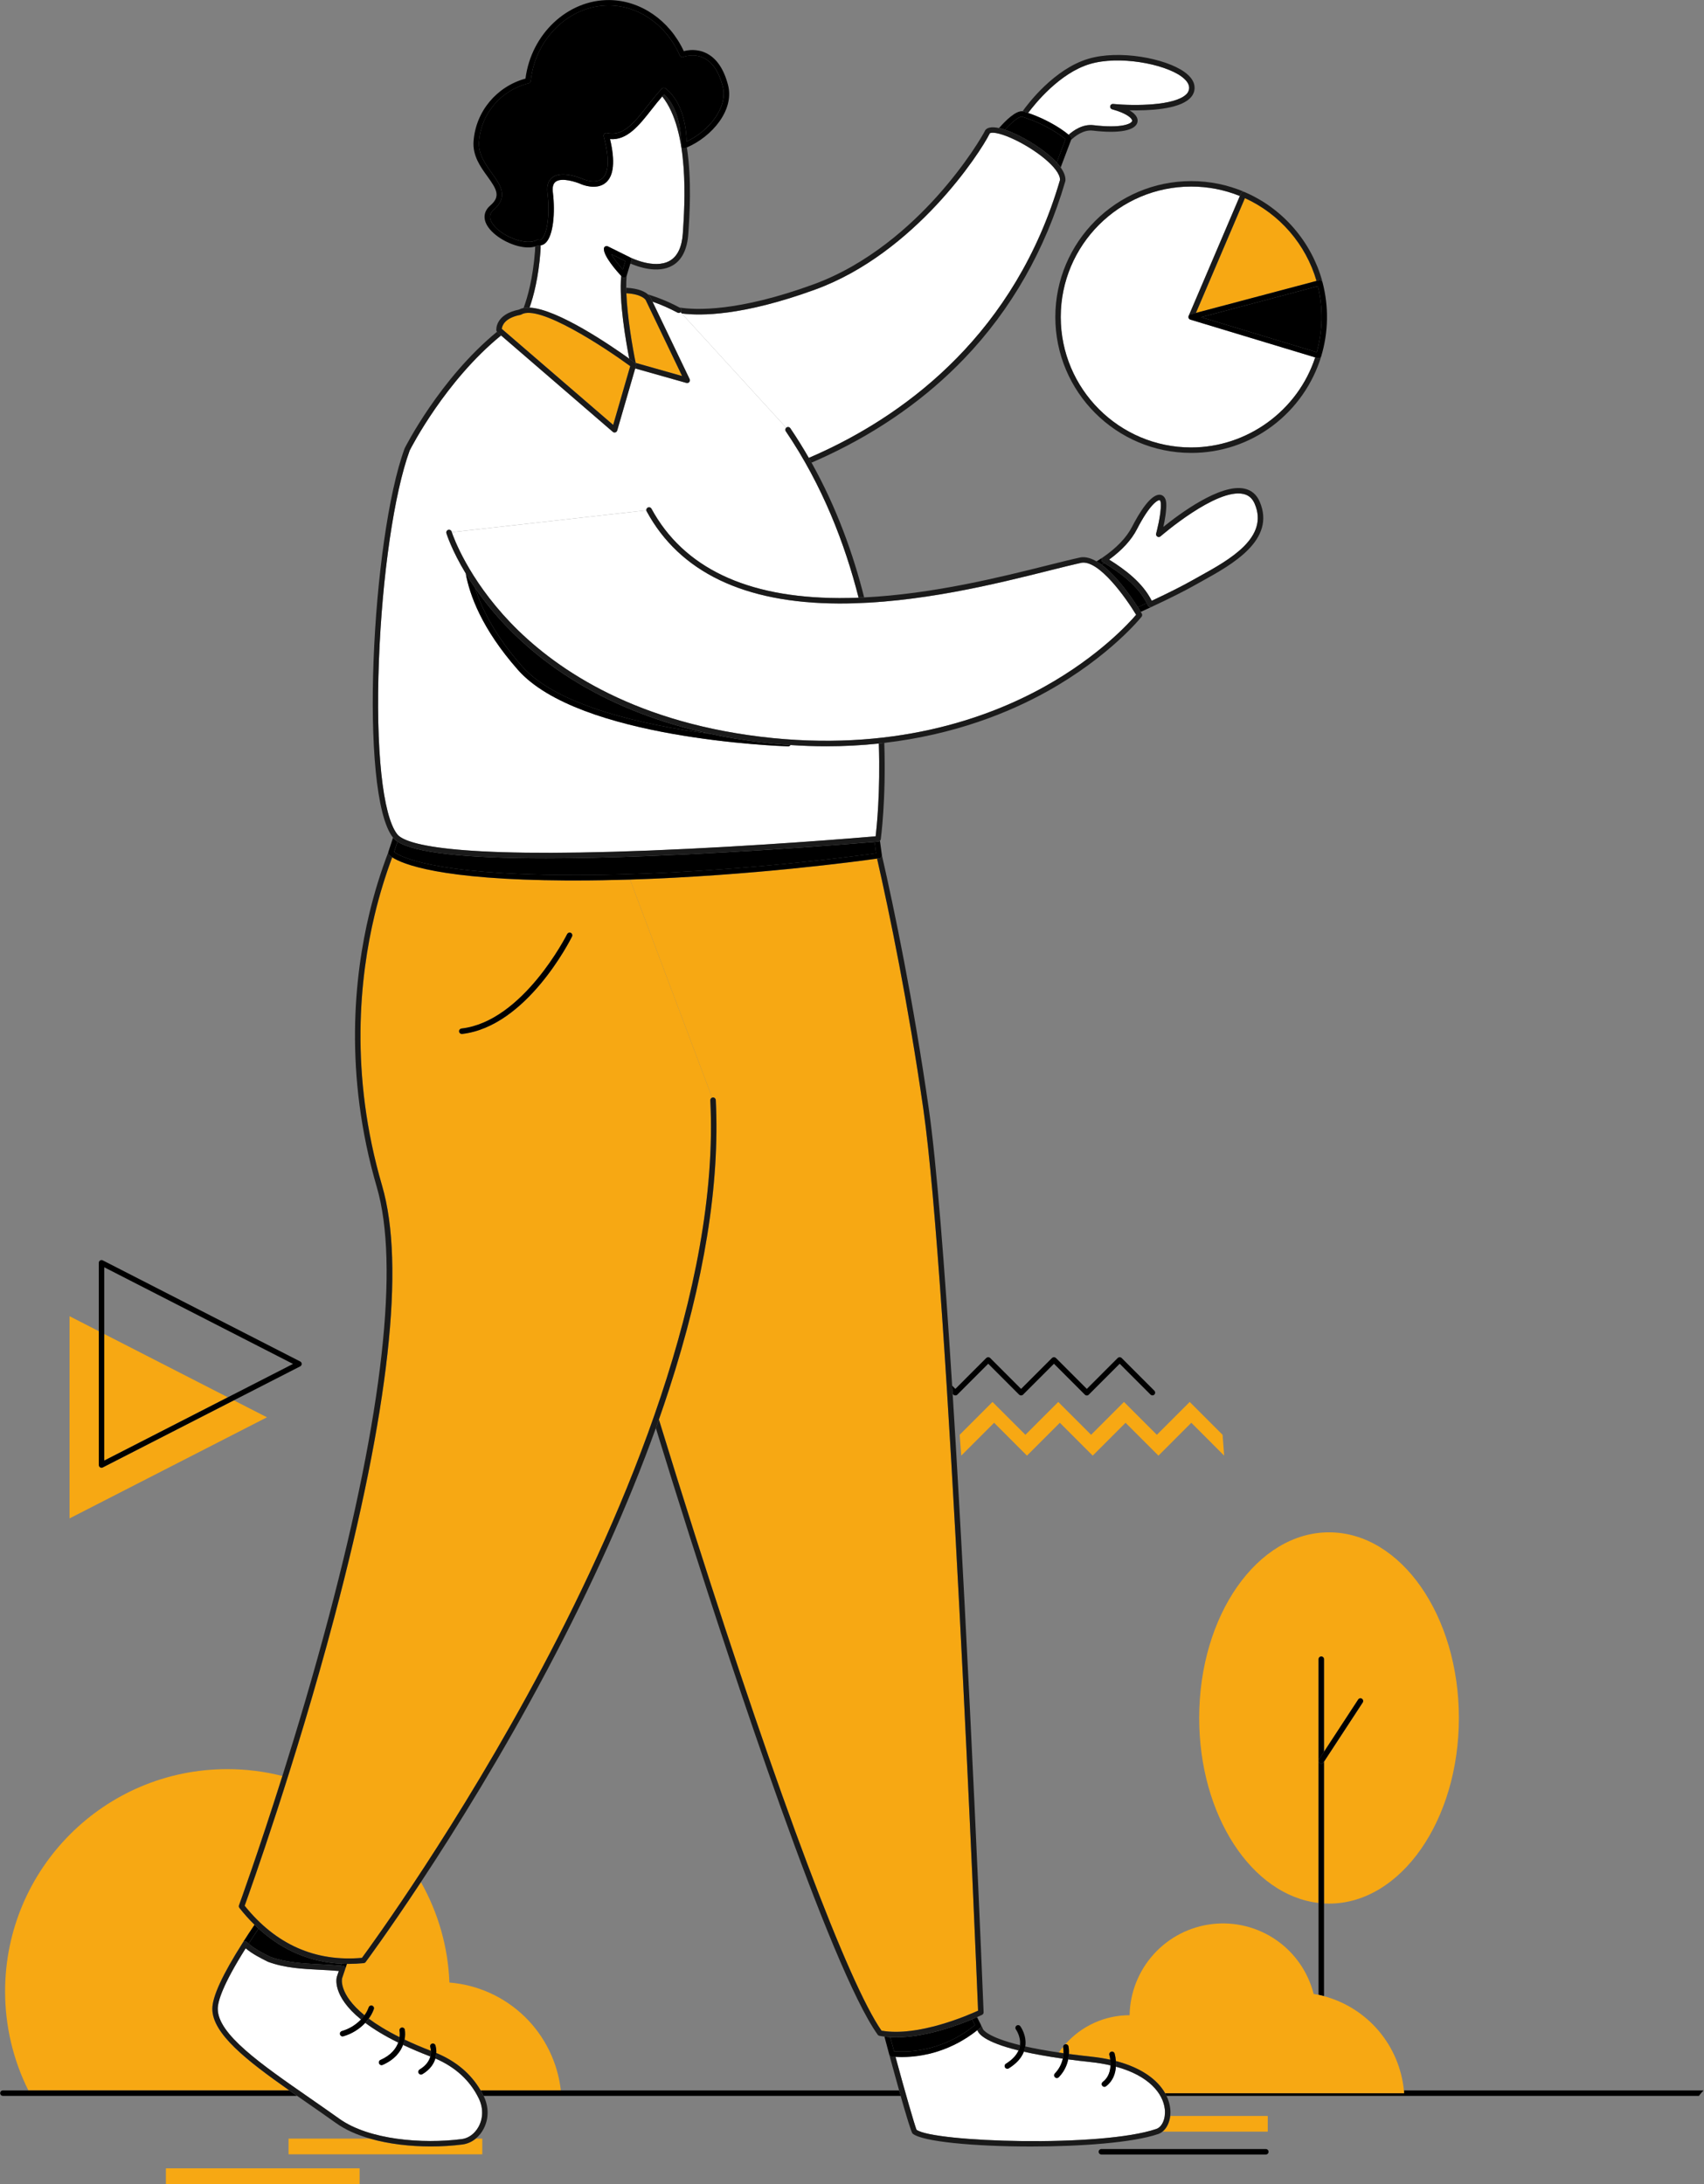 <?xml version="1.0" encoding="UTF-8"?> <svg xmlns="http://www.w3.org/2000/svg" width="2237" height="2867" viewBox="0 0 2237 2867" fill="none"><rect x="0" y="0" width="2237" height="2867" fill="#808080" stroke="none"/> <g clip-path="url(#clip0_394_129)"> <path d="M1518.7 1883.47L1475.55 1840.33L1432.41 1883.47L1389.26 1840.33L1346.12 1883.47L1302.97 1840.33L1259.83 1883.47L1261.92 1910.83L1305.07 1867.68L1348.21 1910.83L1391.36 1867.68L1434.5 1910.83L1477.65 1867.68L1520.79 1910.83L1563.94 1867.68L1607.08 1910.83L1604.99 1883.47L1561.84 1840.33L1518.7 1883.47Z" fill="#F7A813"></path> <path d="M1251.65 1830.81C1252.34 1831.46 1253.24 1831.81 1254.18 1831.81C1255.13 1831.81 1256.03 1831.46 1256.72 1830.81L1297.33 1790.19L1337.94 1830.81C1338.63 1831.46 1339.53 1831.81 1340.47 1831.81C1341.42 1831.81 1342.32 1831.46 1343.01 1830.81L1383.62 1790.19L1424.23 1830.81C1424.9 1831.48 1425.81 1831.86 1426.76 1831.86C1427.72 1831.86 1428.63 1831.48 1429.3 1830.81L1469.91 1790.19L1510.52 1830.81C1511.2 1831.43 1512.1 1831.75 1513.02 1831.73C1513.93 1831.71 1514.81 1831.33 1515.46 1830.68C1516.11 1830.03 1516.49 1829.15 1516.51 1828.24C1516.53 1827.32 1516.2 1826.42 1515.59 1825.74L1472.44 1782.59C1471.76 1781.95 1470.85 1781.59 1469.91 1781.59C1468.97 1781.59 1468.06 1781.95 1467.38 1782.59L1426.77 1823.21L1386.15 1782.59C1385.47 1781.95 1384.56 1781.59 1383.62 1781.59C1382.68 1781.59 1381.77 1781.95 1381.09 1782.59L1340.47 1823.21L1299.86 1782.59C1299.18 1781.95 1298.27 1781.59 1297.33 1781.59C1296.39 1781.59 1295.48 1781.95 1294.8 1782.59L1254.19 1823.21L1249.97 1818.99C1250.2 1822.58 1250.42 1826.19 1250.65 1829.8L1251.65 1830.81Z" fill="black"></path> <path d="M472.12 2846.37H217.79V2866.97H472.12V2846.37Z" fill="#F7A813"></path> <path d="M565.48 2817.65C538.58 2817.65 510.48 2814.51 485.61 2807.37H378.83V2827.98H633.15V2807.37H624.52C619.608 2811.51 613.624 2814.18 607.26 2815.07C593.401 2816.81 579.447 2817.67 565.48 2817.65Z" fill="#F7A813"></path> <path d="M1526.21 2798.22H1664.29V2777.61H1536.29C1535.31 2786.32 1531.67 2793.8 1526.21 2798.22Z" fill="#F7A813"></path> <path d="M1661.57 2821.05H1445.67C1444.75 2821.1 1443.89 2821.5 1443.25 2822.16C1442.62 2822.83 1442.27 2823.72 1442.27 2824.64C1442.27 2825.55 1442.62 2826.44 1443.25 2827.11C1443.89 2827.77 1444.75 2828.17 1445.67 2828.22H1661.57C1662.06 2828.25 1662.54 2828.17 1663 2828C1663.46 2827.83 1663.88 2827.58 1664.23 2827.24C1664.58 2826.9 1664.87 2826.5 1665.06 2826.05C1665.25 2825.6 1665.35 2825.12 1665.35 2824.64C1665.35 2824.15 1665.25 2823.67 1665.06 2823.22C1664.87 2822.77 1664.58 2822.37 1664.23 2822.03C1663.88 2821.69 1663.46 2821.44 1663 2821.27C1662.54 2821.1 1662.06 2821.02 1661.57 2821.05Z" fill="black"></path> <path d="M1730.99 2311.65V2177.99C1730.99 2177.04 1731.37 2176.13 1732.04 2175.46C1732.71 2174.79 1733.62 2174.41 1734.57 2174.41C1735.52 2174.41 1736.43 2174.79 1737.1 2175.46C1737.77 2176.13 1738.15 2177.04 1738.15 2177.99V2299.57L1783.02 2230.98C1783.28 2230.59 1783.61 2230.25 1784 2229.98C1784.39 2229.72 1784.82 2229.53 1785.28 2229.43C1785.75 2229.34 1786.22 2229.33 1786.68 2229.42C1787.15 2229.51 1787.59 2229.68 1787.98 2229.94C1788.37 2230.2 1788.71 2230.53 1788.98 2230.92C1789.24 2231.31 1789.43 2231.74 1789.53 2232.2C1789.62 2232.67 1789.63 2233.14 1789.54 2233.6C1789.45 2234.07 1789.28 2234.51 1789.02 2234.9L1738.15 2312.67V2498.67C1740.34 2498.79 1742.54 2498.87 1744.75 2498.87C1838.89 2498.87 1915.21 2389.78 1915.21 2255.21C1915.21 2120.64 1838.89 2011.49 1744.75 2011.49C1650.61 2011.49 1574.28 2120.58 1574.28 2255.14C1574.28 2383.09 1643.28 2487.99 1730.99 2498V2311.65Z" fill="#F7A813"></path> <path d="M1738.15 2498.62V2312.62L1737.57 2313.51C1737.15 2314.15 1736.54 2314.65 1735.82 2314.91C1735.1 2315.18 1734.31 2315.21 1733.57 2314.99C1732.83 2314.78 1732.19 2314.34 1731.72 2313.72C1731.26 2313.11 1731 2312.37 1730.99 2311.6V2618.53C1733.4 2619.04 1735.78 2619.63 1738.15 2620.26V2498.62Z" fill="black"></path> <path d="M1738.15 2299.57V2177.99C1738.15 2177.04 1737.77 2176.13 1737.1 2175.46C1736.43 2174.79 1735.52 2174.41 1734.57 2174.41C1733.62 2174.41 1732.71 2174.79 1732.04 2175.46C1731.37 2176.13 1730.99 2177.04 1730.99 2177.99V2311.65C1730.98 2310.94 1731.18 2310.25 1731.57 2309.65L1738.15 2299.57Z" fill="black"></path> <path d="M1787.99 2229.94C1787.6 2229.68 1787.15 2229.49 1786.69 2229.4C1786.23 2229.31 1785.75 2229.31 1785.28 2229.4C1784.82 2229.49 1784.38 2229.68 1783.98 2229.94C1783.59 2230.2 1783.25 2230.54 1782.99 2230.94L1738.12 2299.53L1731.54 2309.6C1731.15 2310.2 1730.95 2310.89 1730.96 2311.6C1730.97 2312.37 1731.23 2313.11 1731.69 2313.72C1732.16 2314.34 1732.8 2314.78 1733.54 2314.99C1734.28 2315.21 1735.07 2315.18 1735.79 2314.91C1736.51 2314.65 1737.12 2314.15 1737.54 2313.51L1738.12 2312.62L1788.99 2234.85C1789.5 2234.06 1789.68 2233.11 1789.49 2232.19C1789.3 2231.27 1788.76 2230.47 1787.99 2229.94Z" fill="black"></path> <path d="M589.99 2602.49C588.232 2556.22 575.418 2511.04 552.62 2470.73C509.62 2535.87 480.62 2574.86 480.07 2575.65C479.77 2576.05 479.39 2576.38 478.955 2576.63C478.519 2576.88 478.038 2577.03 477.54 2577.08C470.874 2577.71 464.337 2578.05 457.93 2578.08C457.11 2578.08 456.3 2578.08 455.49 2578.08L453 2585.45L449.09 2597.08C449.03 2597.3 444.09 2617.49 478.56 2645.57C480.89 2642.42 482.75 2638.94 484.08 2635.25C484.364 2634.34 484.996 2633.59 485.839 2633.15C486.681 2632.7 487.663 2632.62 488.57 2632.9C489.477 2633.18 490.234 2633.82 490.675 2634.66C491.116 2635.5 491.204 2636.48 490.92 2637.39C489.321 2641.9 487.055 2646.14 484.2 2649.97C494.43 2657.61 507.6 2665.77 524.51 2674.21C524.906 2671.35 524.866 2668.45 524.39 2665.61C524.283 2664.72 524.514 2663.82 525.037 2663.09C525.56 2662.36 526.338 2661.85 527.217 2661.67C528.095 2661.48 529.012 2661.63 529.784 2662.09C530.557 2662.55 531.13 2663.28 531.39 2664.14C532.07 2668.56 531.976 2673.06 531.11 2677.44C541.33 2682.3 552.82 2687.25 565.72 2692.25C565.655 2690.58 565.376 2688.92 564.89 2687.32C564.581 2686.42 564.642 2685.44 565.059 2684.58C565.477 2683.73 566.216 2683.07 567.115 2682.76C568.014 2682.46 568.999 2682.52 569.854 2682.93C570.708 2683.35 571.361 2684.09 571.67 2684.99C572.615 2688.26 572.99 2691.66 572.78 2695.06C598.71 2705.84 618.23 2722.34 630.97 2744.19H736.27C732.138 2707.26 715.278 2672.92 688.586 2647.06C661.894 2621.2 627.034 2605.45 589.99 2602.49Z" fill="#F7A813"></path> <path d="M278.65 2636.96C278.65 2620.96 292.14 2591.79 318.65 2550.12C323.71 2542.19 328.93 2534.29 334.1 2526.67C327.03 2519.73 320.41 2512.34 314.28 2504.56C313.901 2504.08 313.652 2503.51 313.556 2502.91C313.459 2502.3 313.519 2501.68 313.73 2501.11C314.12 2500.02 338.99 2431.75 370.68 2331.35C347.063 2325.35 322.788 2322.33 298.42 2322.35C137.31 2322.35 6.7 2452.96 6.7 2614.08C6.648 2659.2 17.104 2703.71 37.24 2744.08H379.69C323.39 2704.55 278.62 2669.61 278.65 2636.96Z" fill="#F7A813"></path> <path d="M736.24 2744.09H630.99C632.35 2746.42 633.66 2748.8 634.86 2751.26H1182.39C1181.72 2748.87 1181.04 2746.47 1180.39 2744.09H736.24Z" fill="black"></path> <path d="M1842.99 2744.09C1843.1 2745.28 1843.23 2746.47 1843.32 2747.67H1529.52C1530.2 2748.86 1530.83 2750.06 1531.41 2751.26H2230.35C2232.23 2748.76 2234.25 2746.36 2236.41 2744.09H1842.99Z" fill="black"></path> <path d="M379.69 2744.09H3.58C2.662 2744.14 1.797 2744.54 1.165 2745.2C0.532 2745.87 0.179 2746.76 0.179 2747.68C0.179 2748.59 0.532 2749.48 1.165 2750.15C1.797 2750.81 2.662 2751.21 3.58 2751.26H389.99L379.69 2744.09Z" fill="black"></path> <path d="M1395.71 2687.8C1395.64 2687.47 1395.62 2687.13 1395.65 2686.8C1393.65 2689.24 1391.76 2691.76 1389.97 2694.37L1396.14 2695.27C1396.27 2692.77 1396.13 2690.27 1395.71 2687.8Z" fill="#F7A813"></path> <path d="M1402.71 2686.26C1403.31 2689.56 1403.5 2692.92 1403.28 2696.26C1412.46 2697.5 1422.37 2698.7 1433.1 2699.86C1441.3 2700.72 1449.45 2702.03 1457.51 2703.77C1457.28 2701.75 1456.9 2699.74 1456.38 2697.77C1456.23 2697.31 1456.17 2696.83 1456.21 2696.35C1456.25 2695.87 1456.39 2695.4 1456.61 2694.98C1456.83 2694.55 1457.14 2694.18 1457.51 2693.87C1457.89 2693.57 1458.32 2693.34 1458.78 2693.21C1459.24 2693.07 1459.72 2693.03 1460.2 2693.09C1460.68 2693.15 1461.14 2693.3 1461.56 2693.54C1461.98 2693.78 1462.34 2694.1 1462.63 2694.48C1462.92 2694.87 1463.13 2695.3 1463.25 2695.77C1464.12 2698.99 1464.67 2702.28 1464.91 2705.61C1499.48 2714.61 1519.81 2730.76 1529.52 2747.75H1843.35C1843.26 2746.55 1843.13 2745.36 1843.02 2744.17C1840.21 2715.32 1828.67 2688.01 1809.93 2665.89C1791.19 2643.77 1766.15 2627.9 1738.15 2620.39C1735.78 2619.76 1733.4 2619.17 1730.99 2618.66C1728.85 2618.2 1726.71 2617.79 1724.54 2617.44C1717.24 2588.63 1699.73 2563.45 1675.26 2546.57C1650.79 2529.7 1621.03 2522.28 1591.51 2525.7C1561.98 2529.11 1534.7 2543.12 1514.73 2565.14C1494.76 2587.15 1483.45 2615.66 1482.92 2645.38C1466.93 2645.37 1451.12 2648.77 1436.55 2655.37C1421.98 2661.96 1408.98 2671.59 1398.44 2683.62C1399.36 2683.41 1400.32 2683.57 1401.12 2684.07C1401.91 2684.56 1402.49 2685.35 1402.71 2686.26Z" fill="#F7A813"></path> <path d="M1451.86 2738.79C1451.1 2739.31 1450.16 2739.51 1449.25 2739.36C1448.34 2739.21 1447.53 2738.71 1446.97 2737.97C1446.42 2737.23 1446.17 2736.31 1446.28 2735.39C1446.39 2734.48 1446.85 2733.64 1447.56 2733.05C1455.34 2727.22 1457.56 2718.49 1457.84 2711.17C1449.43 2709.27 1440.91 2707.86 1432.33 2706.96C1421.59 2705.8 1411.63 2704.6 1402.33 2703.36C1400.53 2712.14 1396.27 2720.23 1390.04 2726.67C1389.72 2727.02 1389.33 2727.31 1388.9 2727.51C1388.46 2727.71 1388 2727.82 1387.52 2727.84C1387.04 2727.86 1386.57 2727.78 1386.12 2727.61C1385.67 2727.44 1385.27 2727.18 1384.92 2726.85C1384.57 2726.52 1384.3 2726.13 1384.11 2725.69C1383.92 2725.25 1383.82 2724.78 1383.81 2724.3C1383.81 2723.83 1383.9 2723.35 1384.08 2722.91C1384.26 2722.47 1384.52 2722.07 1384.86 2721.73C1390.03 2716.36 1393.61 2709.66 1395.18 2702.37C1374.63 2699.46 1357.83 2696.37 1344.1 2693.27C1340.91 2701.57 1334.3 2708.91 1324.29 2715.12C1323.72 2715.48 1323.07 2715.66 1322.4 2715.66C1321.62 2715.66 1320.87 2715.41 1320.24 2714.94C1319.62 2714.47 1319.17 2713.81 1318.96 2713.06C1318.74 2712.31 1318.78 2711.52 1319.06 2710.79C1319.34 2710.07 1319.85 2709.45 1320.51 2709.04C1328.76 2703.92 1334.27 2698.04 1337.05 2691.61C1291.54 2680.42 1284.19 2669.25 1283.15 2664.93C1282.82 2665.19 1282.48 2665.43 1282.15 2665.69C1281.15 2666.49 1280.09 2667.27 1279.05 2668.05C1278.16 2668.73 1277.26 2669.4 1276.36 2670.05C1275.3 2670.81 1274.22 2671.55 1273.14 2672.28C1272.23 2672.91 1271.32 2673.53 1270.4 2674.14C1269.3 2674.86 1268.19 2675.54 1267.07 2676.24C1266.15 2676.81 1265.23 2677.39 1264.29 2677.94C1263.15 2678.62 1262 2679.26 1260.84 2679.94C1259.91 2680.46 1258.99 2680.94 1258.05 2681.49C1256.86 2682.13 1255.66 2682.73 1254.45 2683.33C1253.53 2683.8 1252.61 2684.33 1251.67 2684.73C1250.42 2685.32 1249.16 2685.88 1247.89 2686.45C1246.99 2686.85 1246.09 2687.28 1245.19 2687.66C1243.84 2688.24 1242.48 2688.77 1241.12 2689.3C1240.27 2689.64 1239.44 2689.99 1238.6 2690.3C1237.07 2690.88 1235.53 2691.4 1234 2691.92C1233.3 2692.16 1232.61 2692.42 1231.91 2692.65C1229.91 2693.31 1227.85 2693.91 1225.8 2694.49L1225.15 2694.69C1222.85 2695.32 1220.54 2695.91 1218.22 2696.44H1218C1215.78 2696.95 1213.55 2697.44 1211.31 2697.81L1209.58 2698.09C1207.84 2698.38 1206.1 2698.67 1204.36 2698.91C1203.62 2699.01 1202.87 2699.07 1202.13 2699.16C1200.55 2699.35 1198.97 2699.54 1197.38 2699.68C1196.53 2699.76 1195.69 2699.8 1194.84 2699.86C1193.36 2699.96 1191.84 2700.07 1190.38 2700.13C1189.47 2700.13 1188.56 2700.13 1187.64 2700.2C1186.49 2700.2 1185.33 2700.28 1184.18 2700.28H1183.38C1182.38 2700.28 1181.46 2700.28 1180.5 2700.21C1179.14 2700.21 1177.78 2700.15 1176.42 2700.07H1175.62C1187.98 2745.9 1200.79 2789.88 1203.2 2795.81C1225.41 2812.17 1445.89 2819.4 1518 2794.74C1525.71 2792.1 1530.5 2780.92 1529.14 2768.74C1526.84 2748.19 1508.37 2724.74 1464.91 2712.98C1464.39 2721.57 1461.36 2731.67 1451.86 2738.79Z" fill="white"></path> <path d="M1286.71 2662.03C1285.23 2663.28 1283.71 2664.49 1282.2 2665.69C1282.52 2665.43 1282.86 2665.19 1283.2 2664.93C1284.2 2669.25 1291.59 2680.42 1337.1 2691.61C1337.85 2689.93 1338.41 2688.17 1338.77 2686.37C1338.88 2685.8 1338.95 2685.23 1339.02 2684.67C1295.22 2673.91 1290.46 2663.97 1290.17 2663.23C1290.12 2662.85 1290 2662.48 1289.83 2662.13L1287.61 2657.69C1287.97 2658.41 1288.07 2659.23 1287.91 2660.02C1287.75 2660.8 1287.32 2661.51 1286.71 2662.03Z" fill="#1A1A1A"></path> <path d="M1344.14 2693.27C1357.87 2696.38 1374.67 2699.46 1395.22 2702.37C1395.73 2700.03 1396.04 2697.65 1396.14 2695.26L1389.97 2694.36C1372.42 2691.74 1357.97 2689.02 1345.97 2686.36C1345.91 2686.8 1345.86 2687.23 1345.78 2687.68C1345.4 2689.59 1344.85 2691.46 1344.14 2693.27Z" fill="#1A1A1A"></path> <path d="M1464.91 2705.49C1465.09 2707.95 1465.09 2710.43 1464.91 2712.89C1508.37 2724.68 1526.84 2748.1 1529.14 2768.65C1530.5 2780.85 1525.71 2792.03 1518 2794.65C1445.89 2819.31 1225.41 2812.08 1203.2 2795.72C1200.79 2789.79 1187.98 2745.81 1175.62 2699.98H1176.42C1174.42 2699.88 1172.48 2699.75 1170.51 2699.57C1169.78 2699.5 1169.09 2699.21 1168.53 2698.74C1167.97 2698.27 1167.57 2697.64 1167.38 2696.93C1167.51 2697.41 1173.58 2720.01 1180.32 2744.01C1180.99 2746.39 1181.67 2748.79 1182.32 2751.18C1189.23 2775.55 1196.32 2799.24 1198 2800.73C1210.38 2811.46 1280 2817.73 1353.34 2817.73C1418.81 2817.73 1487.21 2812.73 1520.34 2801.4C1522.46 2800.66 1524.44 2799.55 1526.18 2798.13C1531.64 2793.71 1535.28 2786.23 1536.27 2777.52C1536.63 2774.29 1536.63 2771.04 1536.27 2767.81C1535.59 2762.03 1533.93 2756.4 1531.37 2751.17C1530.79 2749.97 1530.16 2748.77 1529.48 2747.58C1519.81 2730.68 1499.48 2714.49 1464.91 2705.49Z" fill="#1A1A1A"></path> <path d="M1183.43 2700.27C1182.43 2700.27 1181.51 2700.27 1180.55 2700.2C1181.51 2700.23 1182.47 2700.26 1183.43 2700.27Z" fill="#1A1A1A"></path> <path d="M1231.99 2692.62C1232.69 2692.39 1233.38 2692.13 1234.08 2691.89C1233.35 2692.13 1232.66 2692.39 1231.99 2692.62Z" fill="#1A1A1A"></path> <path d="M1187.69 2700.21C1188.61 2700.21 1189.52 2700.21 1190.43 2700.14C1189.52 2700.18 1188.61 2700.19 1187.69 2700.21Z" fill="#1A1A1A"></path> <path d="M1270.45 2674.14C1271.37 2673.53 1272.28 2672.91 1273.19 2672.28C1272.28 2672.91 1271.37 2673.49 1270.45 2674.14Z" fill="#1A1A1A"></path> <path d="M1258.1 2681.49C1259.04 2680.99 1259.96 2680.49 1260.89 2679.94C1259.99 2680.43 1259.04 2680.96 1258.1 2681.49Z" fill="#1A1A1A"></path> <path d="M1457.84 2711.17C1457.92 2708.69 1457.81 2706.21 1457.51 2703.75C1449.45 2702.01 1441.3 2700.7 1433.1 2699.84C1422.37 2698.68 1412.46 2697.48 1403.28 2696.24C1403.16 2698.63 1402.85 2701.01 1402.37 2703.36C1411.63 2704.6 1421.59 2705.8 1432.37 2706.96C1440.94 2707.86 1449.44 2709.27 1457.84 2711.17Z" fill="#1A1A1A"></path> <path d="M1173.7 2692.72C1211.18 2695.57 1249.62 2683.12 1279.92 2658.35L1276.1 2650.71C1255.47 2659.35 1214.15 2674.39 1176.37 2674.39C1173.8 2674.39 1171.26 2674.29 1168.74 2674.14C1170.34 2680.17 1171.99 2686.4 1173.7 2692.72Z" fill="black"></path> <path d="M1276.1 2650.71L1279.92 2658.35C1249.62 2683.12 1211.18 2695.57 1173.7 2692.72C1172.01 2686.4 1170.34 2680.17 1168.7 2674.14C1166.14 2674 1163.6 2673.78 1161.1 2673.46C1163.1 2681.04 1165.23 2688.97 1167.39 2697.01C1167.58 2697.72 1167.98 2698.35 1168.54 2698.82C1169.1 2699.29 1169.79 2699.58 1170.52 2699.65C1172.52 2699.83 1174.46 2699.96 1176.43 2700.06C1177.79 2700.14 1179.15 2700.17 1180.51 2700.2C1181.51 2700.2 1182.43 2700.26 1183.39 2700.27H1184.19C1185.34 2700.27 1186.5 2700.21 1187.65 2700.19C1188.57 2700.19 1189.48 2700.19 1190.39 2700.12C1191.88 2700.06 1193.39 2699.95 1194.85 2699.85C1195.7 2699.79 1196.54 2699.75 1197.39 2699.67C1198.98 2699.53 1200.56 2699.34 1202.14 2699.15C1202.88 2699.06 1203.63 2699 1204.37 2698.9C1206.11 2698.66 1207.85 2698.37 1209.59 2698.08L1211.32 2697.8C1213.56 2697.39 1215.79 2696.94 1218.01 2696.43H1218.23C1220.55 2695.9 1222.86 2695.31 1225.16 2694.68L1225.81 2694.48C1227.86 2693.9 1229.9 2693.3 1231.92 2692.64C1232.62 2692.41 1233.31 2692.15 1234.01 2691.91C1235.54 2691.39 1237.08 2690.91 1238.61 2690.29C1239.45 2689.98 1240.28 2689.63 1241.13 2689.29C1242.49 2688.76 1243.85 2688.23 1245.2 2687.65C1246.1 2687.27 1247 2686.84 1247.9 2686.44C1249.17 2685.87 1250.43 2685.31 1251.68 2684.72C1252.62 2684.27 1253.54 2683.79 1254.46 2683.32C1255.67 2682.72 1256.87 2682.12 1258.06 2681.48C1259 2680.98 1259.92 2680.48 1260.85 2679.93C1262.01 2679.28 1263.16 2678.64 1264.3 2677.93C1265.24 2677.38 1266.16 2676.8 1267.08 2676.23C1268.2 2675.53 1269.31 2674.85 1270.41 2674.13C1271.33 2673.52 1272.24 2672.9 1273.15 2672.27C1274.23 2671.54 1275.31 2670.8 1276.37 2670.04C1277.27 2669.39 1278.17 2668.72 1279.06 2668.04C1280.06 2667.26 1281.14 2666.48 1282.16 2665.68C1283.68 2664.48 1285.16 2663.27 1286.67 2662.02C1287.28 2661.5 1287.7 2660.79 1287.86 2660C1288.03 2659.22 1287.92 2658.4 1287.56 2657.68L1282.65 2647.86C1280.83 2648.69 1278.62 2649.65 1276.1 2650.71Z" fill="black"></path> <path d="M447.99 2577.75C406.99 2575.62 370.69 2560.19 339.46 2531.66C335.1 2538.11 330.71 2544.74 326.41 2551.42L327.05 2552C327.52 2552.4 328.05 2552.79 328.49 2553.18C329.13 2553.69 329.77 2554.18 330.49 2554.7C331 2555.08 331.49 2555.46 332.06 2555.83C332.63 2556.2 333.41 2556.78 334.06 2557.24L335.72 2558.33C336.42 2558.77 337.12 2559.21 337.83 2559.64L339.54 2560.64L341.69 2561.87L343.43 2562.87C344.15 2563.27 344.88 2563.66 345.6 2564.04L347.3 2564.94L349.49 2566.07L351.1 2566.9L354.62 2568.67C375.62 2576.35 398.29 2577.49 420.25 2578.58L427.11 2578.94L429.62 2579.08L434.22 2579.35L437.17 2579.55C438.57 2579.65 439.98 2579.74 441.39 2579.86L444.39 2580.12C445.29 2580.2 446.2 2580.26 447.11 2580.35L447.99 2577.75Z" fill="black"></path> <path d="M447.99 2577.75L447.12 2580.35C446.21 2580.26 445.3 2580.2 444.4 2580.12C446.26 2580.28 448.13 2580.44 449.98 2580.64C450.513 2580.7 451.026 2580.88 451.481 2581.16C451.936 2581.44 452.322 2581.82 452.61 2582.28C452.898 2582.73 453.08 2583.24 453.144 2583.77C453.209 2584.3 453.152 2584.84 452.98 2585.35L455.47 2577.98C452.93 2577.95 450.43 2577.88 447.99 2577.75Z" fill="black"></path> <path d="M347.25 2564.94L345.55 2564.04C346.12 2564.34 346.68 2564.65 347.25 2564.94Z" fill="black"></path> <path d="M334.15 2526.67C328.98 2534.29 323.76 2542.19 318.7 2550.12C318.988 2549.67 319.372 2549.29 319.824 2549.01C320.277 2548.73 320.786 2548.55 321.316 2548.49C321.845 2548.43 322.381 2548.49 322.885 2548.66C323.39 2548.83 323.849 2549.12 324.23 2549.49C324.91 2550.16 325.65 2550.79 326.37 2551.42C330.67 2544.74 335.06 2538.11 339.42 2531.66C337.654 2530.04 335.897 2528.38 334.15 2526.67Z" fill="black"></path> <path d="M331.99 2555.83C331.46 2555.46 330.93 2555.08 330.42 2554.7C330.92 2555.08 331.44 2555.49 331.99 2555.83Z" fill="black"></path> <path d="M328.45 2553.18C327.96 2552.79 327.45 2552.4 327.01 2552C327.48 2552.4 327.99 2552.79 328.45 2553.18Z" fill="black"></path> <path d="M554.47 2722.82C554.065 2723.09 553.609 2723.28 553.13 2723.36C552.651 2723.45 552.159 2723.44 551.684 2723.34C551.209 2723.23 550.761 2723.03 550.367 2722.74C549.972 2722.45 549.641 2722.09 549.391 2721.67C549.142 2721.25 548.98 2720.79 548.916 2720.31C548.853 2719.82 548.887 2719.33 549.019 2718.86C549.151 2718.39 549.377 2717.96 549.683 2717.58C549.989 2717.2 550.369 2716.89 550.8 2716.66C559.7 2711.36 563.47 2704.99 564.92 2699.54C551.62 2694.43 539.74 2689.36 529.13 2684.34C525.75 2693.39 518.3 2703.57 502.37 2710.62C501.94 2710.81 501.476 2710.91 501.006 2710.93C500.536 2710.94 500.068 2710.86 499.629 2710.69C499.191 2710.52 498.79 2710.26 498.449 2709.94C498.109 2709.61 497.835 2709.23 497.645 2708.79C497.455 2708.36 497.351 2707.9 497.339 2707.43C497.328 2706.96 497.409 2706.49 497.579 2706.05C497.748 2705.62 498.003 2705.21 498.327 2704.87C498.651 2704.53 499.04 2704.26 499.47 2704.07C513.67 2697.78 520.01 2688.91 522.76 2681.26C504.68 2672.34 490.57 2663.65 479.58 2655.44C471.737 2663.79 461.789 2669.88 450.78 2673.06C450.456 2673.16 450.119 2673.21 449.78 2673.21C448.928 2673.2 448.109 2672.88 447.47 2672.32C446.831 2671.75 446.413 2670.98 446.293 2670.14C446.172 2669.29 446.356 2668.43 446.812 2667.71C447.268 2667 447.966 2666.46 448.78 2666.21C458.368 2663.45 467.06 2658.21 473.98 2651.02C435.42 2619.68 441.85 2596.22 442.3 2594.79L444.81 2587.34C436.53 2586.58 428.11 2586.16 419.93 2585.75C397.37 2584.62 374.04 2583.46 351.99 2575.33C351.87 2575.33 351.75 2575.23 351.63 2575.18C342.45 2570.59 331.29 2565.01 322.54 2557.58C292.35 2605.5 285.91 2627.2 285.9 2636.97C285.9 2670.27 342.07 2709.27 407.14 2754.43C419.69 2763.14 432.67 2772.15 445.67 2781.43C484.41 2809.03 554.33 2814.66 606.43 2807.99C615.26 2806.86 623.43 2800.73 628.38 2791.61C634.47 2780.3 634.5 2766.76 628.47 2754.47C617.01 2731.07 597.89 2713.53 571.63 2702.24C569.59 2708.99 564.88 2716.62 554.47 2722.82Z" fill="white"></path> <path d="M630.99 2744.09C618.25 2722.24 598.73 2705.74 572.8 2694.96C572.679 2697.41 572.276 2699.85 571.6 2702.21C597.86 2713.5 616.98 2731.04 628.44 2754.44C634.44 2766.73 634.44 2780.27 628.35 2791.58C623.43 2800.7 615.23 2806.83 606.4 2807.96C554.3 2814.63 484.4 2808.96 445.64 2781.4C432.64 2772.14 419.64 2763.13 407.11 2754.4C342.04 2709.24 285.83 2670.24 285.87 2636.94C285.87 2627.17 292.32 2605.47 322.51 2557.55C331.26 2564.98 342.42 2570.55 351.6 2575.15C351.72 2575.2 351.84 2575.26 351.96 2575.3C374.01 2583.43 397.34 2584.59 419.9 2585.72C428.08 2586.13 436.5 2586.55 444.78 2587.31L442.27 2594.76C441.82 2596.19 435.39 2619.65 473.95 2650.99C475.61 2649.25 477.151 2647.4 478.56 2645.45C444.09 2617.37 449.03 2597.18 449.09 2596.96L453 2585.33C453.172 2584.82 453.229 2584.28 453.165 2583.75C453.1 2583.22 452.918 2582.71 452.63 2582.26C452.342 2581.8 451.956 2581.42 451.501 2581.14C451.046 2580.86 450.533 2580.68 450 2580.62C448.15 2580.42 446.28 2580.26 444.42 2580.1L441.42 2579.84C440.01 2579.72 438.6 2579.63 437.2 2579.53L434.25 2579.33L429.65 2579.06L427.14 2578.92L420.28 2578.56C398.28 2577.47 375.62 2576.33 354.65 2568.65L351.13 2566.88L349.52 2566.05L347.33 2564.92C346.76 2564.63 346.2 2564.32 345.63 2564.02C344.91 2563.64 344.18 2563.25 343.46 2562.85L341.72 2561.85L339.57 2560.62L337.86 2559.62C337.15 2559.19 336.45 2558.75 335.75 2558.31L334.09 2557.22C333.423 2556.76 332.757 2556.29 332.09 2555.81C331.56 2555.44 331.04 2555.06 330.52 2554.68C329.85 2554.18 329.21 2553.68 328.52 2553.16C328.03 2552.77 327.52 2552.38 327.08 2551.98L326.44 2551.4C325.72 2550.77 324.98 2550.14 324.3 2549.47C323.919 2549.1 323.459 2548.81 322.955 2548.64C322.451 2548.47 321.915 2548.41 321.385 2548.47C320.856 2548.53 320.346 2548.71 319.894 2548.99C319.442 2549.27 319.058 2549.65 318.77 2550.1C292.21 2591.77 278.77 2620.98 278.77 2636.94C278.77 2669.59 323.51 2704.53 379.77 2744.07L390.02 2751.24L403.02 2760.29C415.56 2768.99 428.52 2777.98 441.48 2787.22C453.74 2795.95 468.96 2802.55 485.66 2807.35C510.48 2814.49 538.66 2817.63 565.53 2817.63C579.497 2817.65 593.451 2816.79 607.31 2815.05C613.674 2814.16 619.658 2811.49 624.57 2807.35C628.702 2803.91 632.128 2799.7 634.66 2794.96C641.86 2781.59 641.94 2765.66 634.88 2751.26C633.61 2748.8 632.3 2746.42 630.99 2744.09Z" fill="#1A1A1A"></path> <path d="M479.58 2655.49C490.58 2663.7 504.68 2672.39 522.76 2681.31C523.586 2679 524.156 2676.6 524.46 2674.16C507.55 2665.72 494.38 2657.56 484.15 2649.92C482.742 2651.87 481.216 2653.73 479.58 2655.49Z" fill="#1A1A1A"></path> <path d="M529.13 2684.34C539.74 2689.34 551.62 2694.43 564.92 2699.54C565.555 2697.13 565.815 2694.64 565.69 2692.15C552.79 2687.15 541.3 2682.2 531.08 2677.34C530.637 2679.73 529.985 2682.07 529.13 2684.34Z" fill="#1A1A1A"></path> <path d="M1435.51 164.32C1472.2 168.75 1485.51 162.48 1486.29 158.75C1486.78 156.26 1481.01 149.25 1460.02 143.48C1459.16 143.242 1458.41 142.69 1457.93 141.931C1457.46 141.172 1457.28 140.262 1457.44 139.38C1457.59 138.492 1458.08 137.696 1458.8 137.154C1459.52 136.611 1460.41 136.363 1461.31 136.46C1491.39 139.33 1541.69 138.46 1556.88 124.21C1558.24 123.063 1559.32 121.628 1560.05 120.008C1560.78 118.388 1561.13 116.626 1561.09 114.85C1560.91 108.85 1555.4 103.62 1550.82 100.31C1527.63 83.59 1468.87 72.62 1430.67 84.08C1390.96 95.99 1358.67 136.19 1349.73 148.29C1378.53 158.18 1396.55 171.62 1402.91 176.9C1408.99 171.43 1421.24 162.61 1435.51 164.32Z" fill="white"></path> <path d="M1343.23 146.16C1345.46 146.85 1347.62 147.56 1349.73 148.29C1358.73 136.19 1390.96 95.99 1430.67 84.08C1468.87 72.62 1527.67 83.59 1550.82 100.31C1555.4 103.62 1560.91 108.83 1561.09 114.85C1561.13 116.625 1560.78 118.388 1560.05 120.008C1559.32 121.627 1558.24 123.063 1556.88 124.21C1541.69 138.43 1491.39 139.33 1461.31 136.46C1460.41 136.363 1459.52 136.611 1458.8 137.154C1458.08 137.696 1457.59 138.492 1457.44 139.38C1457.28 140.26 1457.45 141.169 1457.92 141.929C1458.39 142.689 1459.13 143.246 1459.99 143.49C1480.99 149.26 1486.75 156.27 1486.26 158.76C1485.53 162.49 1472.17 168.76 1435.48 164.33C1421.21 162.62 1408.96 171.44 1402.88 176.91C1404.41 178.18 1405.28 178.99 1405.44 179.14C1405.95 179.625 1406.31 180.252 1406.47 180.94C1406.63 181.629 1406.58 182.349 1406.33 183.01L1406.04 183.78C1410.37 179.59 1421.88 169.91 1434.62 171.45C1469.15 175.61 1491.09 171.39 1493.3 160.14C1494.36 154.72 1490.63 149.45 1482.75 144.8C1507.63 145.37 1546.46 143.8 1561.75 129.45C1566.21 125.27 1568.39 120.29 1568.22 114.65C1568.01 107.47 1563.55 100.7 1554.98 94.51C1529.98 76.51 1469.32 65.01 1428.58 77.22C1383.71 90.68 1349.31 136.4 1342.46 146.03H1342.52C1342.76 146.051 1343 146.095 1343.23 146.16Z" fill="#1A1A1A"></path> <path d="M1398.78 182.8C1392.99 177.98 1373.23 162.92 1341.53 153.14H1341.44C1336.76 153.14 1327.56 161.3 1319.24 170.34C1322.95 171.58 1326.66 173.07 1330.09 174.58C1348.82 182.83 1373.09 197.95 1387.22 213.41L1398.78 182.8Z" fill="black"></path> <path d="M1319.24 170.33C1327.56 161.33 1336.76 153.13 1341.44 153.13H1341.53C1373.23 162.91 1392.99 177.97 1398.78 182.79L1387.22 213.39C1389.09 215.432 1390.84 217.582 1392.45 219.83L1406.07 183.76L1406.36 182.99C1406.61 182.329 1406.66 181.609 1406.5 180.92C1406.34 180.232 1405.98 179.605 1405.47 179.12C1405.31 178.97 1404.47 178.12 1402.91 176.89C1396.55 171.61 1378.53 158.17 1349.73 148.28C1347.62 147.55 1345.46 146.84 1343.23 146.15C1343.01 146.083 1342.78 146.037 1342.55 146.01H1342.49C1333.49 145.14 1320.29 158.08 1311.49 168.13C1314.11 168.727 1316.7 169.461 1319.24 170.33Z" fill="black"></path> <path d="M1032.55 561.19C1032.94 560.925 1033.39 560.741 1033.85 560.648C1034.32 560.555 1034.79 560.555 1035.26 560.648C1035.72 560.741 1036.17 560.925 1036.56 561.19C1036.95 561.454 1037.29 561.794 1037.55 562.19C1046.24 575 1054.29 588 1061.82 601.11C1068.94 598.05 1076.12 594.82 1083.36 591.42C1191.56 540.42 1332.83 437.42 1391.58 236.31C1392.13 221.2 1358.25 194.85 1327.23 181.18C1310.65 173.88 1301.78 173.46 1299.46 175.01C1286.74 201.01 1200.86 332.49 1070.39 380.08C974.85 414.88 919.55 414.71 894.99 411.49L1032.15 561.49C1032.28 561.382 1032.41 561.282 1032.55 561.19Z" fill="white"></path> <path d="M894.26 408.92C894.066 409.274 893.812 409.592 893.51 409.86L894.99 411.49C919.54 414.7 974.84 414.87 1070.36 380.02C1200.83 332.43 1286.71 200.91 1299.43 174.95C1301.75 173.4 1310.62 173.82 1327.2 181.12C1358.2 194.79 1392.1 221.12 1391.55 236.25C1332.8 437.33 1191.55 540.35 1083.33 591.36C1076.09 594.767 1068.91 597.997 1061.79 601.05C1062.99 603.14 1064.19 605.22 1065.36 607.32C1072.24 604.36 1079.17 601.24 1086.15 597.96C1155.93 565.09 1216.38 522.29 1265.81 470.75C1327.64 406.29 1372.29 327.94 1398.55 237.86C1398.62 237.618 1398.66 237.37 1398.68 237.12C1399.07 231.69 1396.68 225.8 1392.44 219.83C1390.83 217.582 1389.08 215.431 1387.21 213.39C1373.11 197.93 1348.81 182.81 1330.08 174.56C1326.65 173.05 1322.94 171.56 1319.23 170.32C1316.68 169.454 1314.09 168.723 1311.47 168.13C1304.07 166.5 1297.47 166.56 1293.91 170.28C1293.65 170.555 1293.44 170.869 1293.28 171.21C1290.6 176.84 1268.92 214.49 1230.38 257.45C1195.97 295.81 1139.85 347.04 1067.91 373.29C968.43 409.58 913.01 407.03 892.07 403.7L892.78 404.06C893.196 404.282 893.565 404.583 893.865 404.948C894.165 405.312 894.39 405.732 894.527 406.183C894.665 406.635 894.712 407.109 894.666 407.578C894.62 408.048 894.482 408.504 894.26 408.92Z" fill="#1A1A1A"></path> <path d="M1392.51 416.14C1392.51 510.56 1469.32 587.37 1563.73 587.37C1637.4 587.37 1703.81 538.93 1726.54 469.16L1562.69 419.57C1562.64 419.554 1562.6 419.534 1562.56 419.51C1562.26 419.409 1561.98 419.267 1561.72 419.09L1561.62 419.04C1561.4 418.881 1561.2 418.696 1561.02 418.49C1560.98 418.447 1560.95 418.4 1560.93 418.35C1560.84 418.236 1560.77 418.116 1560.7 417.99C1560.58 417.806 1560.48 417.612 1560.4 417.41C1560.35 417.277 1560.31 417.14 1560.28 417C1560.22 416.781 1560.19 416.556 1560.18 416.33C1560.18 416.24 1560.18 416.17 1560.18 416.08C1560.18 415.99 1560.18 415.97 1560.18 415.92C1560.2 415.68 1560.25 415.443 1560.31 415.21C1560.31 415.09 1560.31 414.96 1560.41 414.85C1560.4 414.813 1560.4 414.776 1560.41 414.74L1627.63 257.28C1607.32 249.076 1585.62 244.869 1563.71 244.89C1469.32 244.89 1392.51 321.72 1392.51 416.14Z" fill="white"></path> <path d="M1733.99 362.79C1734.25 363.63 1734.52 364.47 1734.77 365.31C1734.5 364.49 1734.23 363.63 1733.99 362.79Z" fill="#1A1A1A"></path> <path d="M1732.38 358C1732.67 358.82 1732.96 359.63 1733.23 360.46C1732.99 359.63 1732.67 358.82 1732.38 358Z" fill="#1A1A1A"></path> <path d="M1730.66 353.23C1730.96 354.04 1731.28 354.84 1731.57 355.66C1731.28 354.84 1730.99 354.04 1730.66 353.23Z" fill="#1A1A1A"></path> <path d="M1731.07 470.37C1730.73 470.365 1730.39 470.314 1730.07 470.22L1726.58 469.16C1703.85 538.93 1637.44 587.37 1563.77 587.37C1469.36 587.37 1392.55 510.56 1392.55 416.14C1392.55 321.72 1469.36 244.89 1563.77 244.89C1585.68 244.869 1607.38 249.076 1627.69 257.28L1629.13 253.9C1629.31 253.467 1629.58 253.075 1629.91 252.746C1630.25 252.417 1630.65 252.157 1631.08 251.982C1631.52 251.806 1631.98 251.718 1632.45 251.723C1632.92 251.728 1633.39 251.825 1633.82 252.01C1611.7 242.55 1587.88 237.691 1563.82 237.73C1465.45 237.73 1385.43 317.73 1385.43 416.14C1385.43 514.55 1465.43 594.54 1563.82 594.54C1602.5 594.633 1640.15 582.036 1670.99 558.68C1701.19 535.838 1723.41 504.043 1734.48 467.83C1734.26 468.562 1733.81 469.204 1733.19 469.661C1732.58 470.118 1731.83 470.367 1731.07 470.37Z" fill="#1A1A1A"></path> <path d="M1672.07 274.49C1672.37 274.72 1672.68 274.94 1672.97 275.17C1672.68 274.93 1672.37 274.71 1672.07 274.49Z" fill="#1A1A1A"></path> <path d="M1736.2 370.38C1736.17 370.265 1736.13 370.151 1736.09 370.04C1735.87 369.22 1735.62 368.41 1735.39 367.59C1735.64 368.46 1735.89 369.32 1736.12 370.2C1736.15 370.258 1736.18 370.318 1736.2 370.38Z" fill="#1A1A1A"></path> <path d="M1700.53 301.81C1700.93 302.3 1701.35 302.81 1701.75 303.27C1701.35 302.77 1700.93 302.3 1700.53 301.81Z" fill="#1A1A1A"></path> <path d="M1703.67 305.67C1704.07 306.18 1704.49 306.67 1704.89 307.21C1704.49 306.69 1704.07 306.18 1703.67 305.67Z" fill="#1A1A1A"></path> <path d="M1709.61 313.62C1710.01 314.2 1710.43 314.77 1710.82 315.34C1710.43 314.77 1709.99 314.2 1709.61 313.62Z" fill="#1A1A1A"></path> <path d="M1726.85 343.97C1727.18 344.73 1727.53 345.47 1727.85 346.23C1727.53 345.49 1727.18 344.73 1726.85 343.97Z" fill="#1A1A1A"></path> <path d="M1693.99 294.38C1694.39 294.81 1694.8 295.22 1695.19 295.65C1694.77 295.22 1694.36 294.81 1693.99 294.38Z" fill="#1A1A1A"></path> <path d="M1724.76 339.49C1725.1 340.21 1725.46 340.93 1725.76 341.66C1725.46 340.88 1725.1 340.16 1724.76 339.49Z" fill="#1A1A1A"></path> <path d="M1720.2 330.58C1720.57 331.24 1720.94 331.9 1721.29 332.58C1720.99 331.9 1720.57 331.24 1720.2 330.58Z" fill="#1A1A1A"></path> <path d="M1717.74 326.24C1718.11 326.88 1718.49 327.5 1718.86 328.14C1718.49 327.49 1718.11 326.88 1717.74 326.24Z" fill="#1A1A1A"></path> <path d="M1728.3 368.76C1721.37 344.949 1709.38 322.912 1693.16 304.152C1676.94 285.392 1656.86 270.35 1634.3 260.05L1569.95 410.8L1576.21 409.13L1728.3 368.76Z" fill="#F7A813"></path> <path d="M1561.62 419.04C1561.36 418.844 1561.13 418.611 1560.93 418.35C1560.95 418.4 1560.98 418.447 1561.02 418.49C1561.2 418.696 1561.4 418.881 1561.62 419.04Z" fill="#1A1A1A"></path> <path d="M1561.72 419.09C1561.98 419.267 1562.26 419.408 1562.56 419.51C1562.26 419.413 1561.98 419.271 1561.72 419.09Z" fill="#1A1A1A"></path> <path d="M1683.38 283.93C1682.51 283.15 1681.64 282.35 1680.75 281.58L1679.69 280.68C1678.77 279.89 1677.85 279.09 1676.91 278.32L1675.91 277.52C1674.91 276.73 1673.91 275.93 1672.97 275.16C1672.68 274.93 1672.37 274.71 1672.07 274.48C1671.07 273.68 1670 272.89 1668.95 272.12L1668.12 271.52C1667.03 270.73 1665.94 269.95 1664.83 269.18L1664.19 268.75C1663.02 267.94 1661.83 267.14 1660.63 266.36L1660.38 266.2C1659.05 265.34 1657.71 264.493 1656.38 263.66H1656.3C1649.09 259.259 1641.58 255.383 1633.82 252.06C1633.39 251.876 1632.92 251.778 1632.45 251.773C1631.98 251.768 1631.52 251.856 1631.08 252.032C1630.65 252.207 1630.25 252.467 1629.92 252.796C1629.58 253.125 1629.31 253.518 1629.13 253.95L1627.69 257.33L1560.47 414.79C1560.46 414.827 1560.46 414.864 1560.47 414.9C1560.67 414.374 1561 413.903 1561.41 413.526C1561.83 413.149 1562.34 412.876 1562.88 412.73L1569.98 410.85L1634.33 260.1C1656.89 270.4 1676.97 285.442 1693.19 304.202C1709.41 322.962 1721.4 344.999 1728.33 368.81L1576.2 409.18L1731.82 367.89C1732.71 367.671 1733.64 367.791 1734.44 368.228C1735.25 368.665 1735.85 369.387 1736.15 370.25C1735.92 369.37 1735.67 368.51 1735.42 367.64C1735.17 366.77 1735.01 366.12 1734.78 365.36C1734.55 364.6 1734.26 363.68 1734 362.84C1733.74 362 1733.52 361.28 1733.26 360.51C1733 359.74 1732.7 358.87 1732.41 358.05C1732.12 357.23 1731.88 356.48 1731.6 355.71C1731.32 354.94 1730.99 354.09 1730.69 353.28C1730.39 352.47 1730.11 351.73 1729.81 350.97C1729.51 350.21 1729.16 349.39 1728.81 348.6C1728.46 347.81 1728.18 347.05 1727.81 346.28C1727.44 345.51 1727.14 344.78 1726.81 344.02C1726.48 343.26 1726.12 342.44 1725.75 341.66C1725.38 340.88 1725.06 340.21 1724.75 339.49C1724.44 338.77 1723.99 337.89 1723.6 337.1C1723.21 336.31 1722.88 335.7 1722.52 335C1722.16 334.3 1721.71 333.4 1721.28 332.61C1720.85 331.82 1720.56 331.29 1720.19 330.61C1719.74 329.8 1719.31 328.98 1718.85 328.17C1718.48 327.53 1718.1 326.91 1717.73 326.27C1717.25 325.46 1716.73 324.64 1716.29 323.83C1715.91 323.2 1715.51 322.59 1715.12 321.96C1714.62 321.16 1714.12 320.35 1713.61 319.56C1713.22 318.96 1712.81 318.36 1712.41 317.76C1711.88 316.96 1711.41 316.16 1710.81 315.37C1710.42 314.8 1710 314.23 1709.6 313.65C1709.03 312.85 1708.48 312.05 1707.9 311.26C1707.51 310.72 1707.1 310.2 1706.71 309.67C1706.1 308.86 1705.5 308.04 1704.88 307.24C1704.48 306.72 1704.06 306.24 1703.66 305.7C1703.02 304.9 1702.39 304.09 1701.74 303.3C1701.34 302.8 1700.92 302.3 1700.52 301.84C1699.85 301.04 1699.18 300.23 1698.52 299.44L1697.31 298.09C1696.6 297.28 1695.9 296.47 1695.17 295.68C1694.78 295.25 1694.37 294.84 1693.97 294.41C1693.23 293.61 1692.48 292.81 1691.72 292.02L1690.5 290.79C1689.73 290.01 1688.95 289.22 1688.16 288.45C1687.8 288.09 1687.42 287.74 1687.05 287.38C1686.21 286.58 1685.37 285.77 1684.51 284.98L1683.38 283.93Z" fill="#1A1A1A"></path> <path d="M1730.15 375.69L1576.85 416.37L1728.65 462.31C1736.51 434.034 1737.02 404.221 1730.15 375.69Z" fill="black"></path> <path d="M1731.79 367.84L1576.17 409.13L1569.91 410.8L1562.81 412.68C1562.27 412.826 1561.76 413.098 1561.34 413.476C1560.93 413.853 1560.6 414.324 1560.4 414.85C1560.35 414.96 1560.34 415.09 1560.3 415.21C1560.24 415.442 1560.19 415.68 1560.17 415.92C1560.17 415.97 1560.17 416.02 1560.17 416.08C1560.17 416.14 1560.17 416.24 1560.17 416.33C1560.18 416.556 1560.21 416.781 1560.27 417C1560.3 417.14 1560.34 417.277 1560.39 417.41C1560.47 417.612 1560.57 417.806 1560.69 417.99C1560.76 418.116 1560.83 418.236 1560.92 418.35C1561.12 418.611 1561.35 418.844 1561.61 419.04L1561.71 419.09C1561.97 419.271 1562.25 419.413 1562.55 419.51C1562.59 419.534 1562.63 419.554 1562.68 419.57L1726.53 469.16L1730.02 470.22C1730.35 470.314 1730.68 470.365 1731.02 470.37C1731.79 470.371 1732.54 470.124 1733.15 469.667C1733.77 469.21 1734.23 468.565 1734.45 467.83C1744 436.126 1744.58 402.398 1736.15 370.38C1736.13 370.318 1736.1 370.258 1736.07 370.2C1735.77 369.347 1735.17 368.634 1734.38 368.198C1733.59 367.762 1732.67 367.634 1731.79 367.84ZM1728.65 462.31L1576.85 416.37L1730.15 375.69C1737.02 404.221 1736.51 434.034 1728.65 462.31Z" fill="black"></path> <path d="M1505.08 790.9C1504.73 790.24 1504.36 789.58 1503.99 788.9C1503.53 788.09 1503.07 787.29 1502.59 786.49C1502.2 785.85 1501.8 785.22 1501.39 784.58C1500.98 783.94 1500.39 783.02 1499.84 782.26C1499.29 781.5 1498.99 781.03 1498.55 780.43C1497.99 779.67 1497.43 778.91 1496.85 778.17C1496.4 777.59 1495.95 777 1495.48 776.43C1494.88 775.68 1494.26 774.95 1493.64 774.23C1493.17 773.67 1492.7 773.12 1492.21 772.57C1491.56 771.84 1490.89 771.12 1490.21 770.41C1489.73 769.89 1489.21 769.41 1488.76 768.87C1488.04 768.13 1487.31 767.41 1486.57 766.69C1486.1 766.23 1485.63 765.75 1485.14 765.3C1484.34 764.54 1483.52 763.79 1482.7 763.05L1481.39 761.86C1480.39 760.97 1479.39 760.11 1478.39 759.25L1477.56 758.54C1476.23 757.453 1474.89 756.383 1473.56 755.33L1472.83 754.78C1471.73 753.92 1470.61 753.08 1469.49 752.25L1468.05 751.25L1465.35 749.31L1463.71 748.18C1462.87 747.6 1462.02 747.01 1461.17 746.44L1459.43 745.28L1456.97 743.66L1455.18 742.51C1454.37 742 1453.57 741.51 1452.76 740.98L1450.96 739.85L1449.71 739.08C1448.53 739.87 1447.36 740.63 1446.19 741.38C1465.98 756.03 1484.85 783.23 1493.74 797.1C1497.47 795.41 1501.41 793.6 1505.51 791.71L1505.08 790.9Z" fill="black"></path> <path d="M1509.07 796.75C1508.18 796.41 1507.46 795.735 1507.07 794.87C1506.58 793.79 1506.07 792.74 1505.49 791.69C1501.39 793.58 1497.49 795.39 1493.72 797.08C1495.36 799.65 1496.64 801.73 1497.55 803.22C1502.06 801.22 1506.86 798.96 1511.85 796.64C1511.37 796.858 1510.85 796.97 1510.33 796.97C1509.9 796.974 1509.47 796.899 1509.07 796.75Z" fill="black"></path> <path d="M1485.15 765.32C1485.64 765.77 1486.15 766.25 1486.58 766.71C1486.11 766.25 1485.64 765.77 1485.15 765.32Z" fill="black"></path> <path d="M1446.15 741.36C1447.32 740.61 1448.49 739.85 1449.67 739.06L1447.67 737.85C1447.16 737.537 1446.74 737.102 1446.45 736.586C1446.15 736.07 1445.99 735.488 1445.97 734.893C1445.95 734.298 1446.09 733.708 1446.36 733.177C1446.62 732.646 1447.02 732.19 1447.51 731.85C1444.84 733.67 1442.18 735.397 1439.51 737.03C1441.8 738.353 1444.02 739.798 1446.15 741.36Z" fill="black"></path> <path d="M1488.77 768.89C1489.26 769.39 1489.77 769.89 1490.22 770.43C1489.74 769.91 1489.26 769.39 1488.77 768.89Z" fill="black"></path> <path d="M1498.55 780.49C1498.99 781.09 1499.42 781.7 1499.84 782.32C1499.42 781.673 1498.99 781.063 1498.55 780.49Z" fill="black"></path> <path d="M1492.21 772.59C1492.7 773.14 1493.21 773.69 1493.64 774.25C1493.17 773.69 1492.7 773.14 1492.21 772.59Z" fill="black"></path> <path d="M1495.48 776.49C1495.95 777.06 1496.4 777.65 1496.85 778.23C1496.4 777.61 1495.99 777.02 1495.48 776.49Z" fill="black"></path> <path d="M1492.6 694.69C1485.37 708.77 1473.1 722.18 1456.07 734.59C1477.54 748.04 1499.96 764.94 1512.01 788.64C1534.58 778.07 1552.71 768.91 1565.95 761.4C1568.89 759.73 1572.03 757.99 1575.31 756.18C1613.75 734.86 1666.41 705.67 1647.08 661.18C1644.08 654.18 1639.23 650 1632.39 648.46C1596.93 640.46 1524.31 703.46 1523.58 704.05C1523 704.556 1522.27 704.863 1521.51 704.924C1520.74 704.985 1519.97 704.798 1519.32 704.389C1518.67 703.981 1518.17 703.373 1517.89 702.656C1517.61 701.94 1517.57 701.152 1517.77 700.41C1517.84 700.16 1524.58 675.3 1523.93 661.24C1523.8 658.41 1523.05 656.78 1522.38 656.64C1519.99 656.06 1509.37 661.99 1492.6 694.69Z" fill="white"></path> <path d="M1445.99 734.89C1446 735.493 1446.16 736.085 1446.46 736.609C1446.76 737.133 1447.19 737.574 1447.7 737.89L1449.7 739.1L1450.95 739.87L1452.75 741C1453.56 741.5 1454.36 742 1455.17 742.53L1456.96 743.68L1459.42 745.3L1461.16 746.46C1462.01 747.03 1462.86 747.62 1463.7 748.2L1465.34 749.33L1468.04 751.27L1469.48 752.27C1470.6 753.1 1471.72 753.94 1472.82 754.8L1473.55 755.35C1474.88 756.403 1476.22 757.473 1477.55 758.56L1478.38 759.27C1479.38 760.13 1480.38 760.99 1481.38 761.88L1482.69 763.07C1483.51 763.81 1484.33 764.56 1485.13 765.32C1485.62 765.77 1486.13 766.25 1486.56 766.71C1487.3 767.43 1488.03 768.15 1488.75 768.89C1489.24 769.39 1489.75 769.89 1490.2 770.43C1490.87 771.14 1491.54 771.86 1492.2 772.59C1492.69 773.14 1493.2 773.69 1493.63 774.25C1494.25 774.97 1494.87 775.7 1495.47 776.45C1495.94 777.02 1496.39 777.61 1496.84 778.19C1497.42 778.93 1497.98 779.69 1498.54 780.45C1498.98 781.05 1499.41 781.66 1499.83 782.28C1500.36 783.04 1500.83 783.82 1501.38 784.6C1501.93 785.38 1502.19 785.87 1502.58 786.51C1503.06 787.31 1503.52 788.11 1503.98 788.92C1504.35 789.58 1504.72 790.24 1505.07 790.92L1505.46 791.71C1506 792.71 1506.55 793.81 1507.04 794.89C1507.43 795.755 1508.15 796.43 1509.04 796.77C1509.44 796.917 1509.86 796.991 1510.28 796.99C1510.8 796.99 1511.32 796.878 1511.8 796.66C1536.03 785.37 1555.43 775.61 1569.45 767.66C1572.38 766 1575.45 764.27 1578.75 762.47C1617.3 741.1 1675.55 708.8 1653.63 658.33C1649.63 649.2 1643.03 643.53 1633.94 641.48C1602.28 634.34 1548.06 674.82 1527.23 691.66C1529.23 682.73 1531.48 670.04 1531.06 660.92C1530.65 652.06 1525.9 650.08 1523.87 649.64C1511.17 646.87 1494.81 674.64 1486.19 691.44C1478.9 705.65 1465.89 719.25 1447.52 731.86C1447.03 732.198 1446.64 732.652 1446.37 733.181C1446.1 733.71 1445.97 734.298 1445.99 734.89ZM1522.37 656.63C1523.04 656.77 1523.79 658.4 1523.92 661.23C1524.57 675.29 1517.83 700.15 1517.76 700.4C1517.56 701.142 1517.6 701.93 1517.88 702.646C1518.16 703.363 1518.66 703.971 1519.31 704.379C1519.96 704.788 1520.73 704.975 1521.5 704.914C1522.26 704.853 1522.99 704.546 1523.57 704.04C1524.3 703.4 1596.92 640.46 1632.38 648.45C1639.22 649.99 1644.02 654.15 1647.07 661.17C1666.4 705.67 1613.74 734.86 1575.3 756.17C1572.02 757.98 1568.88 759.72 1565.94 761.39C1552.7 768.9 1534.57 778.06 1512 788.63C1500 764.93 1477.53 748.03 1456.06 734.58C1473.06 722.17 1485.36 708.76 1492.59 694.68C1509.37 661.99 1519.99 656.06 1522.38 656.63H1522.37Z" fill="#1A1A1A"></path> <path d="M1157.25 2665.66C1205.32 2674.1 1271.44 2645.17 1284.01 2639.38C1281.86 2586.28 1244.87 1683.38 1212.17 1456.03C1192.04 1316.03 1167.72 1198.83 1151.41 1127.12C1128.26 1130.39 986.58 1149.67 827.14 1154.64L934.86 1440.87C935.205 1440.73 935.57 1440.65 935.94 1440.63C936.41 1440.61 936.881 1440.67 937.324 1440.83C937.768 1440.99 938.176 1441.23 938.526 1441.55C938.875 1441.87 939.158 1442.25 939.36 1442.67C939.561 1443.1 939.677 1443.56 939.7 1444.03C945.25 1554.33 924.51 1682.5 878.04 1824.97C873.9 1837.64 869.567 1850.44 865.04 1863.37C880.23 1912.92 896.04 1963.52 912.14 2014.09C1022.43 2360.59 1113.92 2603.71 1157.25 2665.66Z" fill="#F7A813"></path> <path d="M1154.73 1126.64L1151.41 1127.12C1167.72 1198.83 1192.04 1316.07 1212.17 1456.03C1244.87 1683.39 1281.86 2586.28 1284.01 2639.38C1271.44 2645.17 1205.32 2674.1 1157.25 2665.66C1113.92 2603.66 1022.43 2360.59 912.09 2014.09C895.99 1963.49 880.18 1912.92 864.99 1863.37C863.67 1867.13 862.32 1870.9 860.99 1874.68C875.31 1921.31 890.16 1968.8 905.27 2016.27C958.7 2184.05 1089.73 2583.7 1152.27 2671.01C1152.81 2671.76 1153.61 2672.27 1154.51 2672.44C1156.69 2672.86 1158.92 2673.18 1161.16 2673.44C1163.66 2673.76 1166.16 2673.98 1168.76 2674.12C1171.36 2674.26 1173.82 2674.37 1176.39 2674.37C1214.17 2674.37 1255.49 2659.37 1276.12 2650.69C1278.64 2649.63 1280.85 2648.69 1282.71 2647.85C1286.45 2646.18 1288.78 2645.06 1289.28 2644.85C1289.9 2644.55 1290.43 2644.07 1290.78 2643.47C1291.14 2642.87 1291.31 2642.18 1291.28 2641.49C1291.02 2634.94 1272.89 2185.35 1250.66 1829.82C1250.43 1826.21 1250.21 1822.6 1249.98 1819.01C1240.12 1662.82 1229.49 1526.06 1219.27 1455.01C1198.85 1313.01 1174.12 1194.33 1157.77 1122.73C1157.87 1123.65 1157.6 1124.57 1157.04 1125.3C1156.47 1126.02 1155.64 1126.51 1154.73 1126.64Z" fill="#1A1A1A"></path> <path d="M754.54 1155.82C750.94 1155.82 747.38 1155.82 743.78 1155.82C577.27 1154.95 528.17 1134.14 514.89 1125.44C505.692 1150.1 498.011 1175.3 491.89 1200.9C472.5 1281.6 458.45 1408.77 501.61 1556.37C532.1 1660.68 510.88 1851.83 438.54 2124.53C387.75 2315.98 328.27 2482.22 321.22 2501.7C362 2552.47 413.78 2575.48 475.22 2570.11C486.8 2554.39 601.76 2396.8 712.61 2187.73C819.83 1985.49 944.99 1692.35 932.54 1444.39C932.505 1443.63 932.71 1442.88 933.127 1442.25C933.544 1441.62 934.151 1441.14 934.86 1440.87L827.14 1154.64C803.22 1155.39 778.91 1155.82 754.54 1155.82ZM606.67 1357.26C606.53 1357.27 606.39 1357.27 606.25 1357.26C605.331 1357.27 604.443 1356.92 603.771 1356.29C603.099 1355.67 602.695 1354.8 602.642 1353.89C602.59 1352.97 602.892 1352.06 603.488 1351.36C604.083 1350.66 604.926 1350.22 605.84 1350.12C686.79 1340.76 744.06 1227.12 744.62 1226.02C745.066 1225.21 745.807 1224.6 746.69 1224.32C747.573 1224.05 748.529 1224.12 749.358 1224.53C750.188 1224.94 750.827 1225.66 751.142 1226.53C751.457 1227.4 751.424 1228.35 751.05 1229.2C748.65 1234.05 691.5 1347.49 606.67 1357.26Z" fill="#F7A813"></path> <path d="M314.33 2504.56C320.46 2512.34 327.08 2519.73 334.15 2526.67C335.89 2528.38 337.647 2530.05 339.42 2531.67C370.65 2560.2 406.97 2575.67 447.95 2577.76C450.43 2577.89 452.95 2577.96 455.44 2577.99C456.25 2577.99 457.06 2577.99 457.88 2577.99C464.3 2577.99 470.837 2577.66 477.49 2576.99C477.988 2576.94 478.469 2576.79 478.905 2576.54C479.34 2576.29 479.72 2575.96 480.02 2575.56C480.61 2574.77 509.57 2535.78 552.57 2470.64C597.99 2401.95 658.99 2304.04 718.89 2191.15C777.52 2080.58 825.16 1974.39 860.99 1874.68C862.34 1870.9 863.69 1867.13 864.99 1863.37C869.53 1850.46 873.864 1837.66 877.99 1824.97C924.46 1682.5 945.2 1554.33 939.65 1444.03C939.627 1443.56 939.511 1443.1 939.31 1442.67C939.108 1442.25 938.825 1441.87 938.476 1441.55C938.126 1441.23 937.718 1440.99 937.275 1440.83C936.831 1440.67 936.36 1440.61 935.89 1440.63C935.52 1440.65 935.155 1440.73 934.81 1440.87C934.101 1441.14 933.494 1441.62 933.077 1442.25C932.66 1442.88 932.455 1443.63 932.49 1444.39C944.97 1692.39 819.78 1985.47 712.56 2187.7C601.71 2396.77 486.75 2554.36 475.17 2570.08C413.75 2575.49 361.99 2552.49 321.19 2501.67C328.24 2482.19 387.72 2315.95 438.51 2124.5C510.85 1851.8 532.07 1660.65 501.58 1556.34C458.42 1408.74 472.47 1281.57 491.86 1200.87C497.981 1175.27 505.662 1150.07 514.86 1125.41C513.171 1124.41 511.652 1123.15 510.36 1121.68C510.036 1121.25 509.815 1120.74 509.714 1120.21C509.614 1119.68 509.636 1119.13 509.78 1118.61C499.771 1144.81 491.467 1171.64 484.92 1198.91C465.28 1280.51 451.03 1409.11 494.67 1558.35C524.36 1659.93 502.54 1855.04 431.56 2122.61C411.37 2198.74 389.8 2270.87 370.7 2331.35C339.01 2431.75 314.14 2500.02 313.75 2501.11C313.544 2501.69 313.489 2502.31 313.59 2502.91C313.692 2503.51 313.946 2504.08 314.33 2504.56Z" fill="#1A1A1A"></path> <path d="M852.15 1123.71C801.483 1125.71 756.433 1126.71 717 1126.71C609.8 1126.71 544.48 1119.38 521.91 1104.81C520.35 1109.58 518.78 1114.34 517.4 1118.48C524.76 1124.02 566.6 1147.73 743.81 1148.65C933.29 1149.65 1122.29 1124.02 1150.17 1120.08L1148.17 1105.19C1121.39 1107.43 988.17 1118.38 852.15 1123.71Z" fill="black"></path> <path d="M510.39 1121.68C511.682 1123.15 513.201 1124.41 514.89 1125.41C528.17 1134.11 577.27 1154.92 743.78 1155.79C747.38 1155.79 750.94 1155.79 754.54 1155.79C778.91 1155.79 803.22 1155.36 827.14 1154.61C986.58 1149.61 1128.26 1130.36 1151.41 1127.09L1154.73 1126.61C1155.64 1126.47 1156.45 1125.98 1157.01 1125.25C1157.57 1124.53 1157.83 1123.61 1157.73 1122.7C1157.73 1122.7 1157.73 1122.62 1157.73 1122.58L1155.16 1103.71C1154.57 1104.29 1153.8 1104.64 1152.98 1104.71L1148.12 1105.13L1150.12 1120.02C1122.24 1123.96 933.24 1149.56 743.76 1148.59C566.55 1147.67 524.71 1123.96 517.35 1118.42C518.73 1114.28 520.35 1109.52 521.86 1104.75C519.641 1103.37 517.647 1101.66 515.95 1099.68C513.95 1106 511.7 1112.68 509.81 1118.36C509.805 1118.43 509.805 1118.51 509.81 1118.58C509.661 1119.11 509.636 1119.66 509.737 1120.2C509.837 1120.74 510.061 1121.24 510.39 1121.68Z" fill="black"></path> <path d="M306.99 1838.25L134.99 1926.32C134.443 1926.6 133.833 1926.74 133.218 1926.72C132.602 1926.7 132.004 1926.51 131.48 1926.19C130.957 1925.87 130.525 1925.42 130.226 1924.88C129.927 1924.35 129.77 1923.74 129.77 1923.13V1747.49L91.3 1727.8V1993.23L350.47 1860.49L306.99 1838.25Z" fill="#F7A813"></path> <path d="M136.87 1917.27L299.1 1834.22L136.87 1751.17V1917.27Z" fill="#F7A813"></path> <path d="M131.42 1926.19C131.944 1926.51 132.543 1926.7 133.158 1926.72C133.773 1926.74 134.384 1926.6 134.93 1926.32L306.93 1838.25L394.13 1793.61C394.718 1793.31 395.213 1792.85 395.558 1792.29C395.903 1791.73 396.085 1791.08 396.085 1790.42C396.085 1789.76 395.903 1789.11 395.558 1788.55C395.213 1787.99 394.718 1787.53 394.13 1787.23L134.93 1654.49C134.384 1654.21 133.774 1654.07 133.16 1654.09C132.546 1654.12 131.948 1654.3 131.423 1654.62C130.899 1654.94 130.466 1655.39 130.166 1655.92C129.866 1656.46 129.709 1657.07 129.71 1657.68V1923.1C129.705 1923.72 129.859 1924.33 130.159 1924.87C130.458 1925.41 130.893 1925.87 131.42 1926.19ZM384.66 1790.42L299.1 1834.22L136.88 1917.27V1663.57L384.66 1790.42Z" fill="black"></path> <path d="M1037.71 978.04C1037.39 978.551 1036.95 978.974 1036.43 979.267C1035.9 979.561 1035.31 979.717 1034.71 979.72H1034.59C1023.4 979.36 759.71 969.9 679.87 879.27C632.26 825.27 616.38 780.62 611.42 752.81C593.17 722.6 586.48 701.5 586.04 700.07C585.901 699.62 585.853 699.148 585.897 698.679C585.941 698.21 586.077 697.755 586.297 697.339C586.517 696.923 586.817 696.555 587.18 696.254C587.542 695.954 587.96 695.729 588.41 695.59C588.86 695.451 589.332 695.403 589.801 695.447C590.269 695.491 590.725 695.627 591.141 695.847C591.557 696.067 591.925 696.367 592.225 696.73C592.526 697.092 592.751 697.51 592.89 697.96C592.89 697.96 592.97 698.22 593.1 698.61L848.52 669.88C848.423 669.052 848.618 668.217 849.071 667.517C849.524 666.817 850.207 666.298 851.002 666.048C851.797 665.798 852.654 665.833 853.426 666.147C854.198 666.462 854.836 667.036 855.23 667.77C897.23 745.11 979.84 784.58 1100.86 785.07H1103.23C1111.23 785.07 1119.23 784.89 1127.16 784.59C1109.27 714.06 1079.82 637.25 1031.6 566.17C1031.12 565.458 1030.91 564.595 1031.01 563.74C1031.11 562.886 1031.52 562.097 1032.16 561.52L894.99 411.49L893.5 409.85C892.956 410.353 892.269 410.674 891.534 410.769C890.8 410.864 890.054 410.728 889.4 410.38C878.862 404.725 867.895 399.91 856.6 395.98L905.34 497.68C905.602 498.226 905.722 498.83 905.687 499.434C905.652 500.039 905.465 500.625 905.142 501.137C904.82 501.65 904.372 502.072 903.842 502.365C903.311 502.657 902.716 502.81 902.11 502.81C901.772 502.813 901.436 502.769 901.11 502.68L833.89 483.68L810.24 565.19C810.073 565.766 809.763 566.292 809.34 566.717C808.916 567.143 808.393 567.455 807.817 567.625C807.242 567.795 806.633 567.818 806.046 567.692C805.459 567.565 804.914 567.293 804.46 566.9L657.8 440.4C584.73 499.92 540.02 587.02 537.8 591.48C517.51 646.86 501.67 755.13 497.42 867.48C493.03 983.35 502.24 1070.58 521.42 1095.12C531.18 1107.59 587.09 1126.98 851.86 1116.61C991.46 1111.15 1128.14 1099.74 1149.49 1097.92C1150.9 1086.39 1155.83 1040.34 1153.72 976.13C1130.8 978.534 1107.77 979.732 1084.72 979.72C1069.52 979.673 1053.85 979.113 1037.71 978.04Z" fill="white"></path> <path d="M854.27 391.1L856.61 395.99C867.905 399.92 878.872 404.735 889.41 410.39C890.064 410.738 890.81 410.874 891.544 410.779C892.279 410.684 892.966 410.363 893.51 409.86C893.812 409.592 894.066 409.274 894.26 408.92C894.706 408.082 894.802 407.1 894.527 406.191C894.251 405.282 893.627 404.519 892.79 404.07L892.08 403.71C878.87 396.636 865.001 390.868 850.67 386.49C852.188 387.75 853.416 389.322 854.27 391.1Z" fill="#1A1A1A"></path> <path d="M1061.8 601.06C1054.27 587.95 1046.22 574.95 1037.53 562.14C1037.27 561.744 1036.93 561.404 1036.54 561.14C1036.15 560.875 1035.7 560.691 1035.24 560.598C1034.77 560.505 1034.29 560.505 1033.83 560.598C1033.37 560.691 1032.92 560.875 1032.53 561.14C1032.39 561.242 1032.26 561.352 1032.14 561.47C1031.5 562.047 1031.09 562.836 1030.99 563.69C1030.89 564.545 1031.1 565.408 1031.58 566.12C1079.8 637.2 1109.25 714.01 1127.14 784.54C1129.58 784.44 1132.02 784.34 1134.46 784.22C1120.13 727.3 1098.33 666.22 1065.35 607.28C1064.2 605.23 1062.99 603.15 1061.8 601.06Z" fill="#1A1A1A"></path> <path d="M521.91 1104.78C544.48 1119.35 609.8 1126.68 717 1126.68C756.413 1126.68 801.463 1125.68 852.15 1123.68C988.15 1118.35 1121.39 1107.4 1148.15 1105.13L1153.01 1104.71C1153.83 1104.64 1154.6 1104.29 1155.19 1103.71C1155.76 1103.16 1156.13 1102.43 1156.25 1101.65C1156.33 1101.04 1163.39 1050.34 1160.88 975.219C1158.51 975.499 1156.14 975.78 1153.74 976.03C1155.85 1040.24 1150.92 1086.29 1149.51 1097.82C1128.16 1099.64 991.51 1111.05 851.88 1116.51C587.11 1126.88 531.2 1107.51 521.44 1095.02C502.24 1070.48 493.03 983.25 497.44 867.38C501.69 755.07 517.53 646.8 537.82 591.38C540.08 586.92 584.82 499.82 657.82 440.3L652.82 435.97C652.688 435.829 652.568 435.679 652.46 435.52C577.15 497.33 531.9 587.15 531.31 588.36C531.251 588.474 531.197 588.591 531.15 588.71C487.81 706.71 470.99 1042.13 515.8 1099.39C515.87 1099.47 515.95 1099.55 516.02 1099.64C517.706 1101.65 519.693 1103.38 521.91 1104.78Z" fill="#1A1A1A"></path> <path d="M932.65 963.4C796.26 934.05 712.46 872.06 664.54 821.85C649.663 806.299 636.034 789.601 623.78 771.91C632 798.26 649.3 833.72 685.25 874.53C731.86 927.49 847.14 952.11 932.65 963.4Z" fill="black"></path> <path d="M1034.59 979.72H1034.71C1035.31 979.717 1035.9 979.561 1036.43 979.268C1036.95 978.974 1037.39 978.551 1037.71 978.04C1024.47 977.15 1010.95 975.9 997.1 974.2C974.41 971.43 952.96 967.77 932.65 963.4C847.14 952.11 731.86 927.4 685.25 874.53C649.25 833.72 632 798.26 623.78 771.91C619.16 765.23 615.07 758.84 611.42 752.81C616.42 780.62 632.26 825.22 679.87 879.27C759.71 969.9 1023.4 979.36 1034.59 979.72Z" fill="black"></path> <path d="M669.99 817.2C724.23 873.91 825.15 945.96 997.99 967.09C1170.83 988.22 1296.3 943.09 1370.99 901.53C1443.18 861.35 1483.31 816.66 1491.48 807.06C1478.17 784.94 1442.94 735.2 1419.89 738.75C1408.8 741.14 1394.25 744.75 1377.4 749C1308.55 766.25 1204.77 792.24 1103.22 792.24H1100.82C976.98 791.73 892.23 751.01 848.92 671.24C848.7 670.834 848.561 670.389 848.51 669.93L593.09 698.66C595.24 705 614.55 759.2 669.99 817.2Z" fill="white"></path> <path d="M1127.16 784.59C1119.16 784.89 1111.16 785.07 1103.23 785.07H1100.86C979.86 784.58 897.19 745.07 855.23 667.77C855.005 667.356 854.701 666.991 854.336 666.695C853.97 666.398 853.549 666.177 853.098 666.043C852.647 665.91 852.174 665.866 851.706 665.915C851.237 665.965 850.784 666.105 850.37 666.33C849.956 666.554 849.591 666.858 849.295 667.224C848.998 667.59 848.777 668.01 848.643 668.462C848.51 668.913 848.466 669.386 848.515 669.854C848.564 670.322 848.705 670.776 848.93 671.19C892.24 751.01 976.99 791.73 1100.83 792.19H1103.23C1204.78 792.19 1308.56 766.19 1377.41 748.95C1394.26 744.73 1408.81 741.09 1419.9 738.7C1442.9 735.15 1478.18 784.89 1491.49 807.01C1483.32 816.61 1443.19 861.3 1371 901.48C1296.28 943.06 1170.91 988.19 998 967.04C825.09 945.89 724.28 873.86 670 817.15C614.54 759.15 595.23 704.95 593.09 698.56C592.96 698.17 592.88 697.94 592.88 697.91C592.741 697.46 592.516 697.042 592.215 696.68C591.915 696.317 591.547 696.017 591.131 695.797C590.715 695.577 590.259 695.441 589.791 695.397C589.322 695.353 588.85 695.401 588.4 695.54C587.95 695.679 587.532 695.904 587.17 696.204C586.807 696.505 586.507 696.873 586.287 697.289C586.067 697.705 585.931 698.16 585.887 698.629C585.843 699.098 585.891 699.57 586.03 700.02C586.47 701.45 593.16 722.55 611.41 752.76C615.06 758.76 619.15 765.18 623.77 771.86C636.025 789.551 649.653 806.249 664.53 821.8C712.45 872.01 796.25 934 932.64 963.35C952.95 967.72 974.4 971.35 997.09 974.15C1010.94 975.85 1024.46 977.15 1037.7 977.99C1053.84 979.07 1069.53 979.607 1084.77 979.6C1107.82 979.612 1130.85 978.414 1153.77 976.01C1156.17 975.76 1158.54 975.48 1160.91 975.2C1253.62 964.38 1325.25 935.2 1374.84 907.56C1456.98 861.78 1498.3 810.09 1498.71 809.56C1499.15 808.996 1499.41 808.315 1499.46 807.602C1499.51 806.89 1499.35 806.179 1498.99 805.56C1498.83 805.28 1498.33 804.43 1497.57 803.18C1496.66 801.69 1495.38 799.61 1493.74 797.04C1484.85 783.17 1465.98 755.97 1446.19 741.32C1444.08 739.757 1441.89 738.308 1439.63 736.98C1432.48 732.83 1425.35 730.64 1418.63 731.67C1407.21 734.12 1392.63 737.77 1375.7 742.01C1314.27 757.4 1224.9 779.77 1134.51 784.23C1132.04 784.39 1129.6 784.49 1127.16 784.59Z" fill="#1A1A1A"></path> <path d="M895.46 493.63L847.77 394.12L847.71 393.98C847.53 393.64 843.21 386.17 822.28 384.98C823.51 416.26 830.28 455.84 834.54 476.39L895.46 493.63Z" fill="#F7A813"></path> <path d="M822.28 384.96C843.21 386.17 847.53 393.64 847.71 393.96L847.77 394.1L895.46 493.61L834.54 476.35L834.99 478.49C834.999 478.613 834.999 478.737 834.99 478.86C834.99 479.01 834.99 479.14 834.99 479.29C834.985 479.519 834.955 479.747 834.9 479.97C834.9 480.06 834.9 480.15 834.9 480.24L833.9 483.66L901.12 502.66C901.446 502.749 901.782 502.793 902.12 502.79C902.726 502.791 903.321 502.637 903.852 502.345C904.382 502.052 904.83 501.63 905.152 501.117C905.475 500.605 905.662 500.019 905.697 499.414C905.732 498.809 905.612 498.206 905.35 497.66L856.61 395.99L854.27 391.1C853.413 389.329 852.185 387.764 850.67 386.51C846.67 382.94 838.42 378.59 822.11 377.75C822.13 380.103 822.187 382.507 822.28 384.96Z" fill="#1A1A1A"></path> <path d="M815.52 362.28C809.81 356.11 792.33 336.35 792.74 326.42C792.767 325.824 792.942 325.245 793.249 324.734C793.556 324.223 793.985 323.796 794.498 323.492C795.011 323.189 795.592 323.018 796.187 322.995C796.783 322.971 797.375 323.097 797.91 323.36L826.91 337.73C827.23 337.89 858.82 353.85 879.06 342.39C889.36 336.56 895.19 324.39 896.41 306.1C898.96 267.81 905.34 171.68 869.34 126.56C864.64 131.96 860.12 137.67 855.74 143.25C839.14 164.49 823.3 184.49 800.85 182.56C807.72 211.56 805.85 230.74 795.36 239.72C782.85 250.39 763.63 242.12 762.82 241.72C756.25 238.83 737.46 232.62 729.5 238.53C726.2 240.98 724.96 245.7 725.8 252.53C729.04 278.85 726.57 310.29 715.58 319.46C713.924 320.874 711.891 321.774 709.73 322.05C709.73 324.76 709.73 327.44 709.51 330.05C706.87 364.29 700.63 388.39 695.18 403.77C731.73 405.47 801.76 453.4 826.13 470.86C821.8 448.77 812.44 395.49 815.52 362.28Z" fill="white"></path> <path d="M819.99 364.49C819.722 364.558 819.446 364.592 819.17 364.59C818.681 364.589 818.197 364.488 817.749 364.294C817.3 364.099 816.895 363.816 816.56 363.46L815.48 362.3C812.4 395.49 821.76 448.79 826.09 470.93C829.62 473.46 832.2 475.35 833.57 476.37C833.962 476.668 834.289 477.044 834.53 477.474C834.771 477.904 834.921 478.38 834.97 478.87C834.979 478.747 834.979 478.623 834.97 478.5L834.53 476.39C830.27 455.84 823.53 416.26 822.27 384.98C822.183 382.52 822.127 380.117 822.1 377.77C822.015 372.47 822.209 367.17 822.68 361.89L822.63 362.05C822.446 362.654 822.105 363.199 821.641 363.628C821.177 364.057 820.607 364.354 819.99 364.49Z" fill="#1A1A1A"></path> <path d="M895.73 194.2C895.243 193.853 894.85 193.389 894.588 192.851C894.326 192.313 894.203 191.718 894.23 191.12C894.23 190.65 896.02 145.58 871.8 123.82C870.98 124.72 870.18 125.66 869.38 126.59C905.38 171.71 899 267.84 896.45 306.13C895.23 324.38 889.4 336.59 879.1 342.42C858.86 353.88 827.27 337.92 826.95 337.76C827.706 338.137 828.304 338.77 828.637 339.547C828.97 340.323 829.018 341.192 828.77 342L827.57 345.94C837.3 350.17 863.36 359.57 882.64 348.68C895.18 341.59 902.24 327.44 903.64 306.61C905.24 282.61 908.3 236.61 901.73 193.56C900.88 193.92 900.03 194.29 899.18 194.62C898.617 194.852 898.004 194.935 897.4 194.861C896.796 194.788 896.221 194.56 895.73 194.2Z" fill="#1A1A1A"></path> <path d="M695.18 403.82C700.63 388.44 706.87 364.34 709.51 330.1C709.71 327.5 709.75 324.82 709.73 322.1C708.686 322.26 707.624 322.26 706.58 322.1C705.294 322.716 703.955 323.214 702.58 323.59C702.58 325.59 702.5 327.59 702.35 329.59C699.6 365.22 692.77 389.7 687.35 404.34C689.93 403.858 692.559 403.683 695.18 403.82Z" fill="#1A1A1A"></path> <path d="M704.25 315.2C704.681 314.944 705.161 314.781 705.659 314.722C706.157 314.664 706.662 314.711 707.14 314.86C707.797 315.092 708.506 315.136 709.187 314.985C709.867 314.835 710.492 314.497 710.99 314.01C717.59 308.5 722.42 283.78 718.69 253.47C717.51 243.87 719.69 236.92 725.24 232.81C737.95 223.37 762.91 233.97 765.71 235.21C765.86 235.27 781.66 242.02 790.71 234.21C796.8 228.99 802.07 215.21 792.56 179.01C792.405 178.411 792.408 177.781 792.568 177.183C792.728 176.585 793.04 176.039 793.474 175.597C793.908 175.155 794.449 174.833 795.044 174.662C795.639 174.491 796.268 174.476 796.87 174.62C817.97 179.71 832.87 160.76 850.12 138.81C856.05 131.26 862.19 123.45 868.84 116.39C869.453 115.743 870.283 115.345 871.172 115.275C872.061 115.205 872.944 115.467 873.65 116.01C897.94 134.83 901.12 171.64 901.41 185.77C930.78 171.93 956 140.89 948.79 113.28C943.79 94.28 935.48 81.77 923.96 76.1C910.39 69.43 897.23 74.68 897.1 74.73C896.227 75.101 895.243 75.112 894.362 74.759C893.482 74.407 892.776 73.721 892.4 72.85C875.34 33.3 838.98 7.5 799.77 7.13H798.9C747.45 7.13 702.65 50.51 696.7 106.29C696.622 107.023 696.32 107.714 695.835 108.269C695.35 108.823 694.706 109.215 693.99 109.39C657.7 118.34 631.51 149.09 628.83 185.91C627.64 202.26 637.23 215.56 645.7 227.3C656.7 242.5 668.02 258.23 648.33 275.11C642.06 280.48 641.62 286.75 647 294.26C658.88 310.84 691.5 322.75 704.25 315.2Z" fill="black"></path> <path d="M706.58 322.08C707.624 322.24 708.686 322.24 709.73 322.08C711.89 321.804 713.923 320.904 715.58 319.49C726.58 310.32 729.04 278.88 725.8 252.56C724.96 245.71 726.2 240.99 729.5 238.56C737.5 232.65 756.25 238.86 762.82 241.75C763.63 242.11 782.82 250.38 795.36 239.75C805.88 230.75 807.72 211.55 800.85 182.59C823.3 184.59 839.14 164.48 855.78 143.31C860.16 137.73 864.68 132.02 869.38 126.62C870.18 125.69 870.98 124.75 871.8 123.85C896.02 145.61 894.25 190.68 894.23 191.15C894.202 191.749 894.325 192.345 894.587 192.885C894.849 193.424 895.243 193.888 895.732 194.236C896.221 194.583 896.789 194.802 897.384 194.873C897.98 194.944 898.583 194.863 899.14 194.64C899.99 194.31 900.84 193.94 901.69 193.58C934.78 179.27 964.36 144.58 955.75 111.58C950.24 90.47 940.62 76.41 927.14 69.78C915 63.78 903.26 65.67 897.68 67.16C878.97 26.68 840.9 0.46 799.86 0.08C745.24 -0.39 697.31 44.65 689.86 103.17C651.86 113.62 624.53 146.4 621.68 185.5C620.3 204.45 630.68 218.87 639.89 231.6C652.02 248.41 657.69 257.75 643.66 269.77C634.57 277.57 633.66 288.06 641.18 298.54C651.32 312.7 675.18 324.85 693.55 324.84C696.591 324.857 699.619 324.453 702.55 323.64C703.938 323.244 705.287 322.721 706.58 322.08ZM648.35 275.15C668.04 258.27 656.69 242.54 645.72 227.34C637.25 215.6 627.66 202.34 628.85 185.95C631.53 149.13 657.72 118.38 694.01 109.43C694.726 109.255 695.37 108.863 695.855 108.309C696.34 107.754 696.642 107.063 696.72 106.33C702.67 50.55 747.47 7.17 798.92 7.17H799.79C839 7.54 875.36 33.34 892.42 72.89C892.796 73.76 893.502 74.447 894.382 74.799C895.263 75.151 896.247 75.141 897.12 74.77C897.25 74.77 910.41 69.47 923.98 76.14C935.5 81.81 943.86 94.31 948.81 113.32C956.02 140.93 930.81 171.97 901.43 185.81C901.14 171.68 897.96 134.87 873.67 116.05C872.963 115.507 872.08 115.245 871.192 115.315C870.303 115.385 869.472 115.782 868.86 116.43C862.21 123.49 856.07 131.3 850.14 138.85C832.89 160.8 817.99 179.75 796.89 174.66C796.288 174.516 795.658 174.531 795.063 174.702C794.468 174.873 793.928 175.195 793.494 175.637C793.06 176.079 792.748 176.625 792.588 177.223C792.428 177.821 792.425 178.451 792.58 179.05C802.09 215.22 796.82 229.05 790.73 234.25C781.66 242.02 765.86 235.25 765.73 235.25C762.93 234.01 737.97 223.41 725.26 232.85C719.73 236.96 717.53 243.91 718.71 253.51C722.44 283.82 717.61 308.51 711.01 314.05C710.512 314.537 709.887 314.875 709.206 315.025C708.526 315.176 707.817 315.132 707.16 314.9C706.681 314.751 706.177 314.704 705.679 314.762C705.181 314.821 704.701 314.984 704.27 315.24C691.52 322.79 658.9 310.88 647.04 294.34C641.64 286.79 642.08 280.49 648.35 275.15Z" fill="black"></path> <path d="M804.99 557.8L827.39 480.63C793.39 455.7 707.03 398.94 684.49 412.86C684.119 413.082 683.713 413.241 683.29 413.33C662.08 417.42 659.16 427.98 658.79 431.7L804.99 557.8Z" fill="#F7A813"></path> <path d="M657.83 440.37L804.49 566.87C805.139 567.434 805.97 567.743 806.83 567.74C807.605 567.739 808.359 567.487 808.979 567.022C809.599 566.557 810.052 565.904 810.27 565.16L833.92 483.65L834.92 480.23C834.92 480.14 834.92 480.05 834.92 479.96C834.974 479.737 835.005 479.509 835.01 479.28C835.01 479.13 835.01 479 835.01 478.85C834.961 478.359 834.811 477.884 834.57 477.454C834.329 477.024 834.002 476.648 833.61 476.35C832.24 475.35 829.61 473.44 826.13 470.91C801.76 453.49 731.73 405.49 695.18 403.82C692.547 403.667 689.905 403.828 687.31 404.3C685.209 404.674 683.183 405.387 681.31 406.41C649.82 412.76 651.52 432.84 651.61 433.7C651.706 434.402 652.009 435.06 652.48 435.59C652.588 435.749 652.708 435.899 652.84 436.04L657.83 440.37ZM658.74 431.7C659.11 427.98 662.03 417.42 683.24 413.33C683.663 413.241 684.069 413.082 684.44 412.86C706.98 398.94 793.3 455.7 827.34 480.63L804.99 557.8L658.74 431.7Z" fill="#1A1A1A"></path> <path d="M751.05 1229.22C751.424 1228.37 751.457 1227.42 751.142 1226.55C750.827 1225.68 750.187 1224.96 749.358 1224.55C748.528 1224.14 747.572 1224.07 746.69 1224.34C745.807 1224.62 745.065 1225.23 744.62 1226.04C744.06 1227.19 686.79 1340.78 605.84 1350.14C604.925 1350.24 604.083 1350.68 603.487 1351.38C602.892 1352.08 602.589 1352.99 602.642 1353.91C602.695 1354.82 603.099 1355.69 603.771 1356.31C604.442 1356.94 605.33 1357.29 606.25 1357.28C606.39 1357.29 606.53 1357.29 606.67 1357.28C691.5 1347.49 748.65 1234.05 751.05 1229.22Z" fill="black"></path> <path d="M1337.09 2691.61C1334.31 2698.07 1328.8 2703.92 1320.55 2709.04C1319.89 2709.45 1319.38 2710.07 1319.1 2710.79C1318.82 2711.52 1318.78 2712.31 1319 2713.06C1319.21 2713.81 1319.66 2714.47 1320.28 2714.94C1320.91 2715.41 1321.66 2715.66 1322.44 2715.66C1323.11 2715.66 1323.76 2715.48 1324.33 2715.12C1334.33 2708.91 1340.95 2701.57 1344.14 2693.27C1344.87 2691.45 1345.43 2689.56 1345.82 2687.64C1345.9 2687.19 1345.95 2686.76 1346.01 2686.32C1348.15 2671.81 1339.82 2660.32 1339.46 2659.84C1338.9 2659.08 1338.05 2658.57 1337.11 2658.43C1336.17 2658.29 1335.21 2658.53 1334.45 2659.09C1333.69 2659.65 1333.18 2660.5 1333.04 2661.44C1332.9 2662.38 1333.14 2663.34 1333.7 2664.1C1333.77 2664.2 1340.39 2673.42 1339.01 2684.67C1338.94 2685.23 1338.87 2685.8 1338.76 2686.37C1338.4 2688.17 1337.84 2689.93 1337.09 2691.61Z" fill="black"></path> <path d="M1395.71 2687.8C1396.13 2690.26 1396.27 2692.77 1396.14 2695.26C1396.04 2697.65 1395.73 2700.03 1395.22 2702.37C1393.65 2709.66 1390.07 2716.36 1384.9 2721.73C1384.56 2722.07 1384.3 2722.47 1384.12 2722.91C1383.94 2723.35 1383.85 2723.83 1383.85 2724.3C1383.86 2724.78 1383.96 2725.25 1384.15 2725.69C1384.34 2726.13 1384.61 2726.52 1384.96 2726.85C1385.31 2727.18 1385.71 2727.44 1386.16 2727.61C1386.61 2727.78 1387.08 2727.86 1387.56 2727.84C1388.04 2727.82 1388.5 2727.71 1388.94 2727.51C1389.37 2727.31 1389.76 2727.02 1390.08 2726.67C1398.01 2718.45 1402.7 2707.64 1403.28 2696.24C1403.5 2692.9 1403.31 2689.54 1402.71 2686.24C1402.61 2685.78 1402.42 2685.34 1402.15 2684.96C1401.88 2684.57 1401.54 2684.24 1401.14 2683.99C1400.74 2683.74 1400.3 2683.56 1399.84 2683.48C1399.37 2683.4 1398.9 2683.41 1398.44 2683.51C1397.69 2683.68 1397.02 2684.09 1396.52 2684.67C1396.02 2685.26 1395.73 2685.99 1395.68 2686.76C1395.64 2687.11 1395.65 2687.46 1395.71 2687.8Z" fill="black"></path> <path d="M1458.79 2693.27C1457.88 2693.54 1457.11 2694.17 1456.66 2695C1456.21 2695.84 1456.11 2696.82 1456.38 2697.73C1456.9 2699.7 1457.28 2701.71 1457.51 2703.73C1457.81 2706.19 1457.92 2708.67 1457.84 2711.15C1457.57 2718.47 1455.34 2727.2 1447.56 2733.03C1446.85 2733.62 1446.39 2734.46 1446.28 2735.37C1446.17 2736.29 1446.42 2737.21 1446.97 2737.95C1447.53 2738.69 1448.34 2739.19 1449.25 2739.34C1450.16 2739.49 1451.1 2739.29 1451.86 2738.77C1461.36 2731.65 1464.39 2721.55 1464.96 2712.91C1465.14 2710.45 1465.14 2707.97 1464.96 2705.51C1464.72 2702.18 1464.17 2698.89 1463.3 2695.67C1463.16 2695.22 1462.94 2694.79 1462.63 2694.43C1462.33 2694.06 1461.96 2693.76 1461.54 2693.53C1461.12 2693.31 1460.66 2693.17 1460.19 2693.13C1459.72 2693.08 1459.24 2693.13 1458.79 2693.27Z" fill="black"></path> <path d="M448.7 2666.2C447.886 2666.45 447.188 2666.98 446.732 2667.7C446.277 2668.42 446.092 2669.28 446.213 2670.13C446.333 2670.97 446.751 2671.74 447.39 2672.31C448.029 2672.87 448.848 2673.19 449.7 2673.2C450.039 2673.2 450.376 2673.15 450.7 2673.05C461.709 2669.87 471.657 2663.78 479.5 2655.43C481.135 2653.67 482.662 2651.81 484.07 2649.86C486.925 2646.03 489.19 2641.79 490.79 2637.28C491.074 2636.37 490.986 2635.39 490.545 2634.55C490.104 2633.71 489.347 2633.07 488.44 2632.79C487.533 2632.51 486.55 2632.59 485.708 2633.04C484.866 2633.48 484.234 2634.23 483.95 2635.14C482.619 2638.83 480.76 2642.31 478.43 2645.46C477.02 2647.41 475.48 2649.26 473.82 2651C466.923 2658.18 458.261 2663.42 448.7 2666.2Z" fill="black"></path> <path d="M522.76 2681.26C520.01 2688.91 513.67 2697.78 499.47 2704.07C498.601 2704.45 497.921 2705.17 497.579 2706.05C497.237 2706.94 497.26 2707.93 497.645 2708.79C498.03 2709.66 498.743 2710.34 499.63 2710.69C500.516 2711.03 501.501 2711 502.37 2710.62C518.3 2703.57 525.75 2693.39 529.13 2684.34C530.002 2682.07 530.671 2679.73 531.13 2677.34C531.995 2672.96 532.09 2668.46 531.41 2664.04C531.15 2663.18 530.577 2662.45 529.804 2661.99C529.031 2661.53 528.115 2661.38 527.236 2661.57C526.358 2661.75 525.58 2662.26 525.057 2662.99C524.533 2663.72 524.303 2664.62 524.41 2665.51C524.886 2668.35 524.926 2671.25 524.53 2674.11C524.204 2676.55 523.61 2678.95 522.76 2681.26Z" fill="black"></path> <path d="M571.64 2684.89C571.331 2683.99 570.678 2683.25 569.823 2682.83C568.969 2682.42 567.984 2682.36 567.085 2682.67C566.186 2682.97 565.446 2683.63 565.029 2684.48C564.612 2685.34 564.551 2686.32 564.86 2687.22C565.346 2688.82 565.625 2690.48 565.69 2692.15C565.815 2694.64 565.555 2697.13 564.92 2699.54C563.47 2704.99 559.7 2711.36 550.8 2716.66C550.035 2717.17 549.496 2717.96 549.293 2718.85C549.09 2719.75 549.24 2720.69 549.71 2721.48C550.181 2722.27 550.938 2722.85 551.823 2723.1C552.709 2723.35 553.656 2723.25 554.47 2722.82C564.88 2716.62 569.59 2708.99 571.55 2702.21C572.226 2699.85 572.629 2697.41 572.75 2694.96C572.96 2691.56 572.585 2688.16 571.64 2684.89Z" fill="black"></path> <path d="M802.42 333.6C805.76 339.51 811.9 347.38 817.62 353.9L821 342.8L802.42 333.6Z" fill="black"></path> <path d="M828.74 341.99C828.988 341.182 828.94 340.313 828.607 339.536C828.274 338.76 827.676 338.127 826.92 337.75L797.92 323.38C797.385 323.117 796.793 322.991 796.197 323.014C795.602 323.038 795.021 323.209 794.508 323.512C793.995 323.816 793.566 324.243 793.259 324.754C792.952 325.265 792.777 325.844 792.75 326.44C792.34 336.37 809.82 356.13 815.53 362.3L816.61 363.46C816.946 363.816 817.35 364.099 817.799 364.294C818.248 364.488 818.731 364.589 819.22 364.59C819.497 364.592 819.772 364.558 820.04 364.49C820.652 364.349 821.215 364.05 821.674 363.621C822.132 363.193 822.469 362.651 822.65 362.05L822.7 361.89L827.55 345.95L828.74 341.99ZM817.62 353.9C811.9 347.38 805.76 339.51 802.42 333.6L821 342.8L817.62 353.9Z" fill="black"></path> </g> <defs> <clipPath id="clip0_394_129"> <rect width="2237" height="2867" fill="white"></rect> </clipPath> </defs> </svg> 
